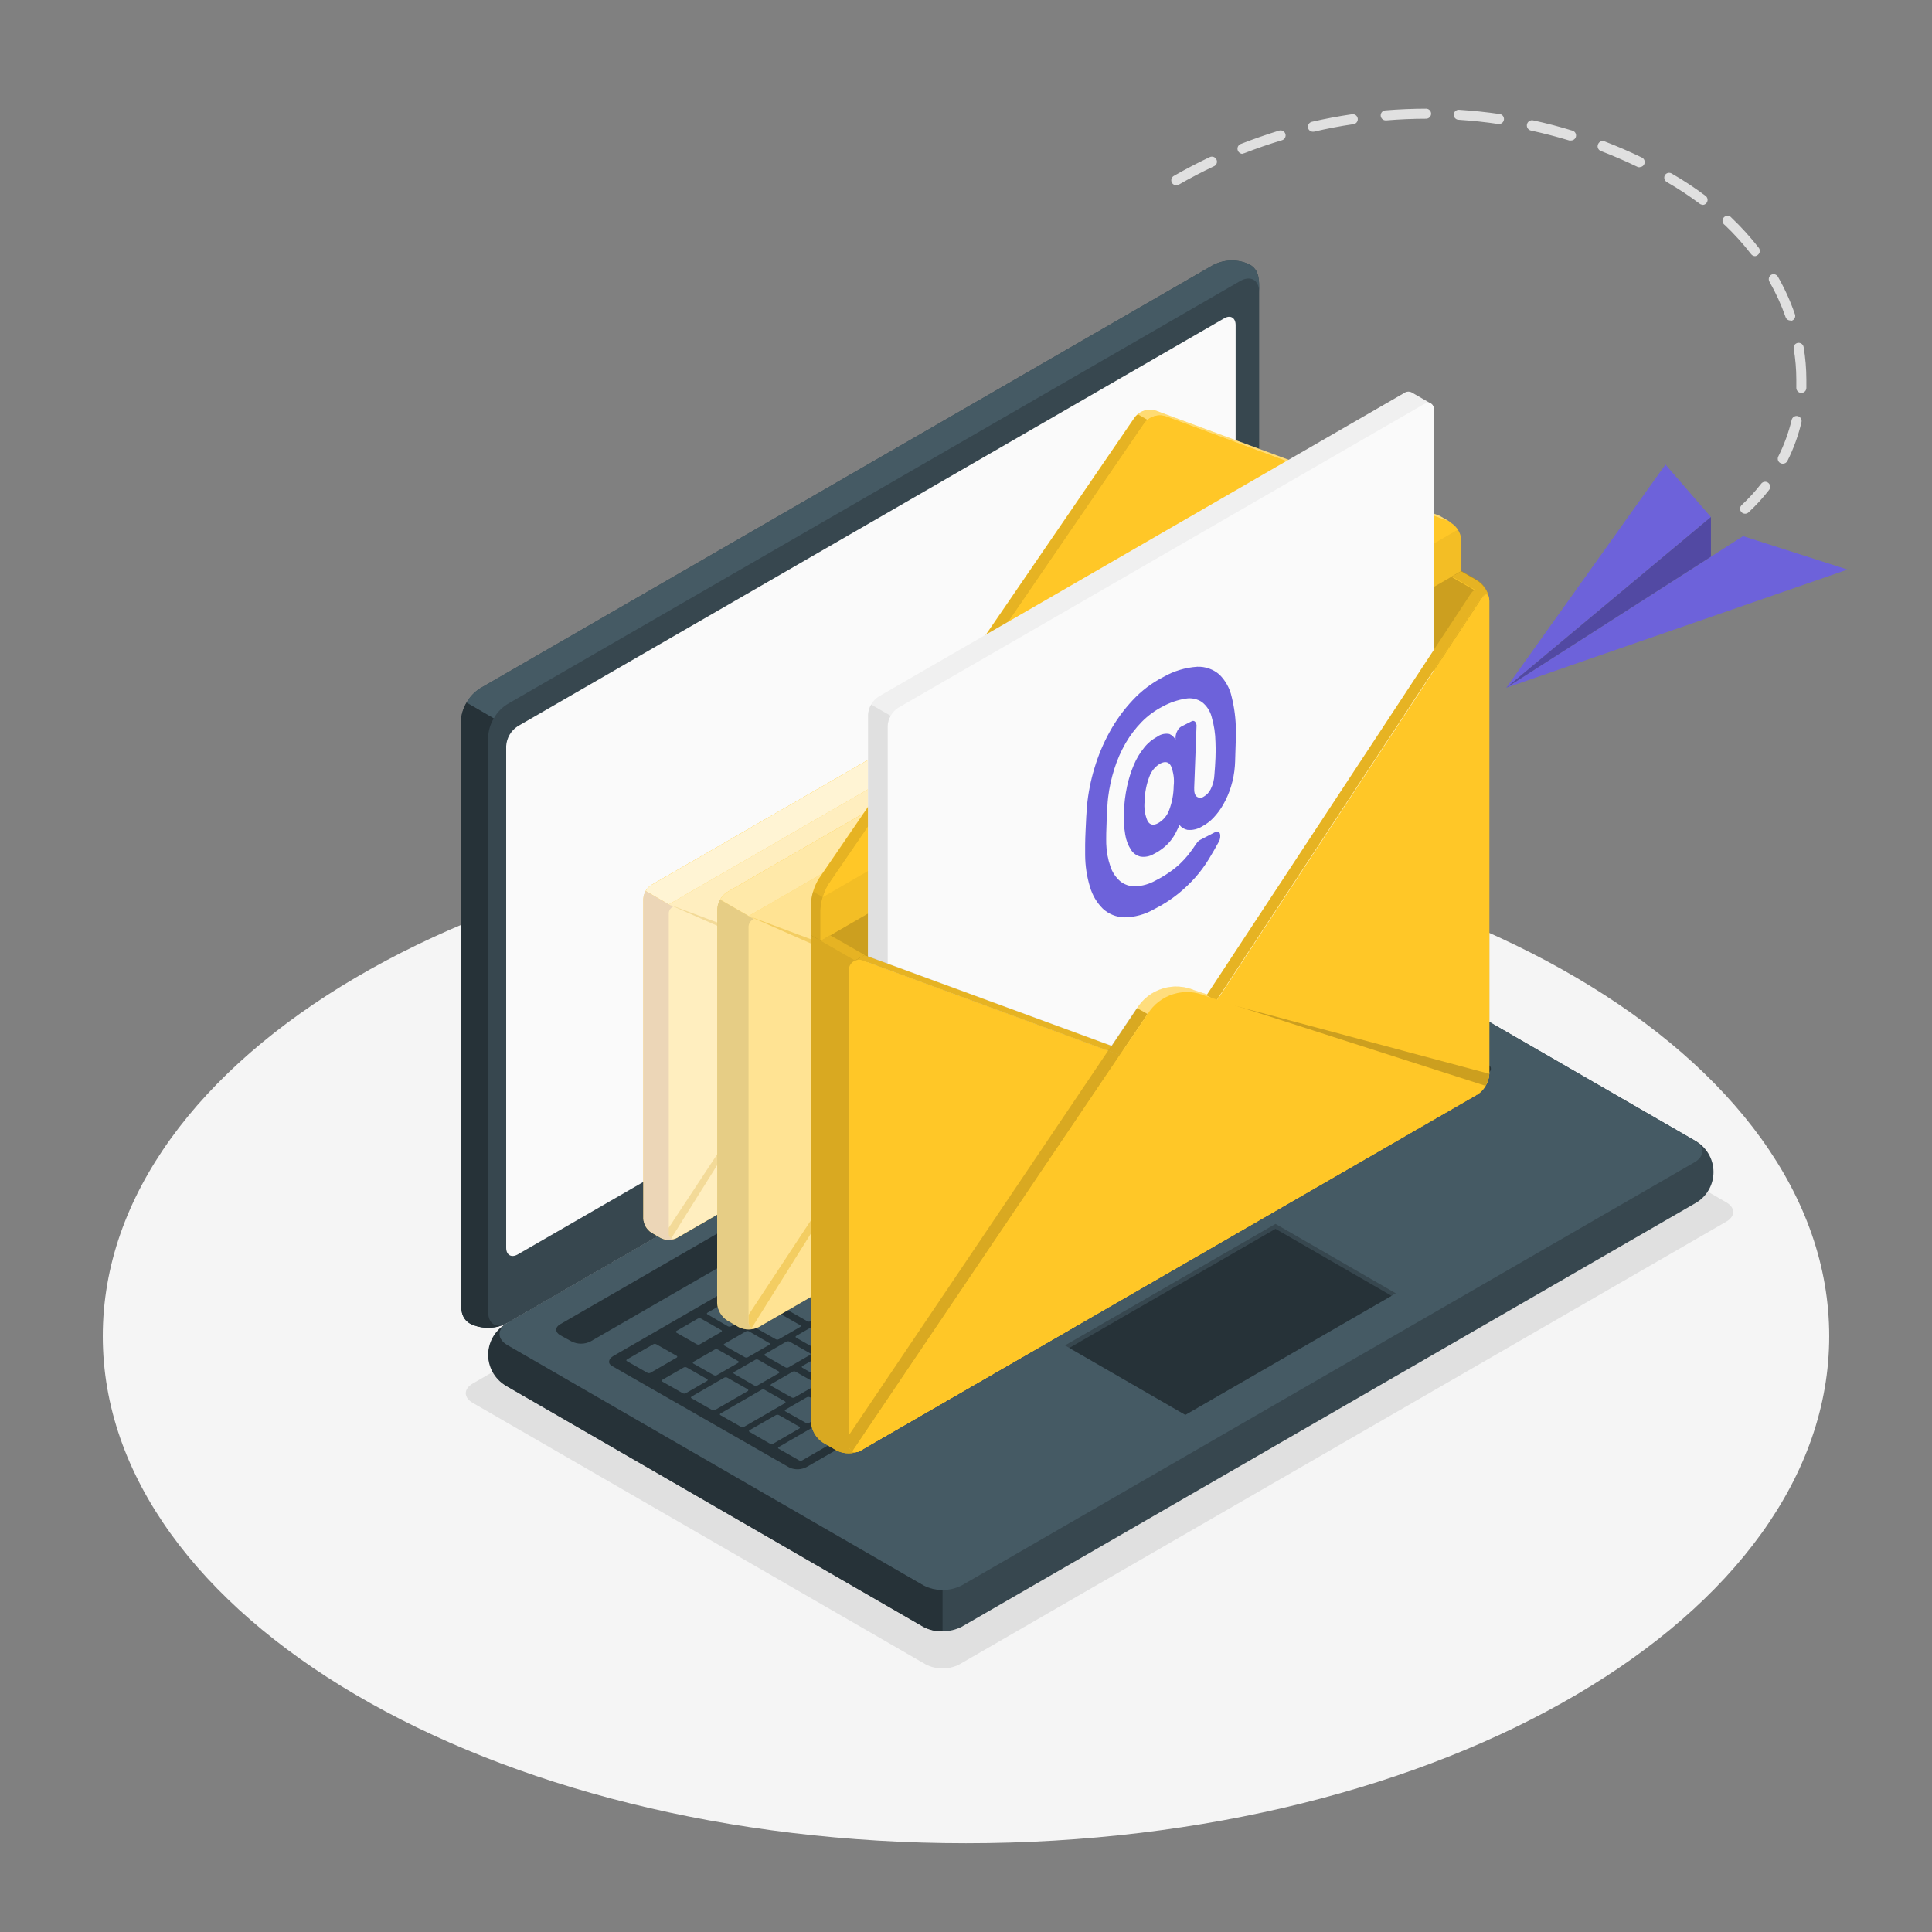 <svg width="143" height="143" viewBox="0 0 143 143" fill="none" xmlns="http://www.w3.org/2000/svg">
    <rect x="0" y="0" width="143" height="143" fill="#808080" stroke="none"/>
    <g clip-path="url(#clip0_4977_102999)">
        <path d="M71.5 136.428C106.787 136.428 135.392 119.625 135.392 98.899C135.392 78.172 106.787 61.37 71.5 61.37C36.213 61.37 7.608 78.172 7.608 98.899C7.608 119.625 36.213 136.428 71.5 136.428Z" fill="#F5F5F5"/>
        <path d="M34.989 103.835L68.525 123.197C68.909 123.392 69.334 123.494 69.764 123.494C70.194 123.494 70.618 123.392 71.002 123.197L127.773 90.422C128.457 90.027 128.457 89.386 127.773 88.992L94.237 69.627C93.853 69.432 93.429 69.331 92.999 69.331C92.568 69.331 92.144 69.432 91.76 69.627L34.989 102.405C34.303 102.8 34.303 103.44 34.989 103.835Z" fill="#E0E0E0"/>
        <path d="M36.133 100.277C36.168 100.752 36.315 101.212 36.561 101.62C36.807 102.028 37.145 102.373 37.549 102.625L68.354 120.406C68.793 120.627 69.277 120.742 69.768 120.742C70.26 120.742 70.744 120.627 71.183 120.406L125.411 89.098C125.839 88.872 126.197 88.534 126.446 88.121C126.696 87.707 126.828 87.233 126.828 86.749C126.828 86.266 126.696 85.792 126.446 85.378C126.197 84.965 125.839 84.627 125.411 84.401L94.612 66.615C94.174 66.392 93.689 66.276 93.198 66.276C92.706 66.276 92.221 66.392 91.783 66.615L37.549 97.926C37.145 98.18 36.807 98.525 36.561 98.933C36.315 99.341 36.168 99.802 36.133 100.277Z" fill="#37474F"/>
        <path d="M37.549 99.559L68.354 117.346C68.792 117.569 69.277 117.685 69.768 117.685C70.26 117.685 70.744 117.569 71.183 117.346L125.411 86.034C126.195 85.583 126.195 84.85 125.411 84.401L94.612 66.615C94.174 66.392 93.689 66.276 93.197 66.276C92.706 66.276 92.221 66.392 91.783 66.615L37.549 97.926C36.768 98.384 36.768 99.111 37.549 99.559Z" fill="#455A64"/>
        <path d="M69.764 117.686V120.749C69.266 120.762 68.774 120.646 68.334 120.412L37.549 102.625C37.134 102.407 36.785 102.083 36.536 101.686C36.288 101.288 36.149 100.832 36.134 100.363C36.12 99.895 36.23 99.431 36.453 99.019C36.677 98.607 37.005 98.261 37.406 98.018C36.771 98.473 36.834 99.139 37.549 99.562L68.354 117.349C68.788 117.578 69.273 117.694 69.764 117.686Z" fill="#263238"/>
        <path d="M34.806 97.978C34.074 97.555 34.114 96.834 34.114 95.939V53.396C34.144 52.904 34.289 52.426 34.537 52C34.785 51.575 35.13 51.213 35.544 50.945L89.764 19.634C90.185 19.411 90.652 19.29 91.128 19.281C91.604 19.272 92.075 19.376 92.504 19.583C93.239 20.006 93.199 20.727 93.199 21.625V64.164C93.172 64.655 93.03 65.133 92.784 65.559C92.538 65.985 92.195 66.347 91.783 66.615L37.549 97.927C37.128 98.15 36.66 98.271 36.184 98.28C35.707 98.289 35.235 98.186 34.806 97.978Z" fill="#37474F"/>
        <path d="M93.199 21.622C93.199 20.721 92.564 20.358 91.783 20.806L37.549 52.121C37.13 52.38 36.785 52.744 36.548 53.176L34.532 52.003C34.769 51.571 35.114 51.206 35.533 50.945L89.761 19.634C90.182 19.41 90.65 19.289 91.126 19.28C91.603 19.271 92.075 19.375 92.504 19.582C93.236 20.02 93.199 20.721 93.199 21.622Z" fill="#455A64"/>
        <path d="M37.383 98.012C36.978 98.195 36.537 98.287 36.092 98.281C35.648 98.275 35.209 98.172 34.809 97.978C34.077 97.555 34.114 96.834 34.114 95.939V53.396C34.13 52.904 34.273 52.424 34.529 52.003L36.548 53.173C36.294 53.595 36.151 54.074 36.133 54.566V97.111C36.133 97.946 36.679 98.324 37.383 98.012Z" fill="#263238"/>
        <path d="M38.324 53.751L90.599 23.569C91.068 23.283 91.457 23.518 91.457 24.058V61.204C91.44 61.499 91.354 61.787 91.205 62.042C91.056 62.298 90.848 62.514 90.599 62.674L38.324 92.847C37.855 93.116 37.466 92.898 37.466 92.355V55.221C37.483 54.926 37.57 54.639 37.719 54.383C37.868 54.128 38.075 53.911 38.324 53.751Z" fill="#FAFAFA"/>
        <path d="M41.47 98.012L91.806 68.946C92.025 68.835 92.267 68.776 92.513 68.776C92.758 68.776 93 68.835 93.219 68.946L94.057 69.406C94.449 69.632 94.449 69.999 94.057 70.224L43.721 99.282C43.5 99.396 43.255 99.455 43.006 99.455C42.757 99.455 42.512 99.396 42.291 99.282L41.462 98.827C41.073 98.601 41.073 98.235 41.47 98.012Z" fill="#263238"/>
        <path d="M45.411 100.357L95.747 71.294C95.942 71.182 96.161 71.118 96.385 71.105C96.609 71.093 96.834 71.133 97.04 71.223L110.142 78.79C110.465 78.976 110.41 79.311 110.021 79.537L59.745 108.56C59.55 108.671 59.331 108.736 59.106 108.749C58.882 108.762 58.657 108.722 58.45 108.634L45.294 101.104C44.968 100.918 45.022 100.583 45.411 100.357Z" fill="#263238"/>
        <path d="M89.032 83.512L90.611 82.603C90.677 82.565 90.682 82.505 90.611 82.471L89.103 81.613C89.068 81.595 89.029 81.586 88.989 81.586C88.949 81.586 88.91 81.595 88.875 81.613L87.299 82.525C87.23 82.562 87.225 82.623 87.299 82.657L88.806 83.515C88.841 83.532 88.88 83.541 88.919 83.541C88.959 83.54 88.997 83.53 89.032 83.512ZM86.744 80.366L85.168 81.275C85.1 81.313 85.094 81.373 85.154 81.407L86.661 82.265C86.697 82.283 86.736 82.292 86.775 82.292C86.815 82.292 86.854 82.283 86.89 82.265L88.466 81.353C88.534 81.316 88.54 81.255 88.48 81.221L86.973 80.363C86.936 80.343 86.894 80.333 86.852 80.334C86.81 80.334 86.769 80.345 86.733 80.366H86.744ZM81.65 83.306L78.985 84.845C78.916 84.882 78.91 84.942 78.971 84.976L80.478 85.849C80.513 85.866 80.552 85.876 80.592 85.876C80.632 85.876 80.671 85.866 80.707 85.849L83.375 84.307C83.441 84.27 83.446 84.21 83.375 84.175L81.865 83.317C81.832 83.296 81.794 83.283 81.755 83.279C81.715 83.275 81.676 83.28 81.639 83.295L81.65 83.306ZM84.439 81.696L82.863 82.605C82.797 82.643 82.791 82.703 82.849 82.737L84.359 83.595C84.394 83.613 84.433 83.622 84.473 83.622C84.513 83.622 84.552 83.613 84.588 83.595L86.163 82.683C86.229 82.645 86.235 82.585 86.163 82.551L84.653 81.693C84.619 81.674 84.581 81.663 84.541 81.662C84.502 81.66 84.463 81.668 84.427 81.684L84.439 81.696ZM78.255 85.265L76.68 86.175C76.614 86.215 76.608 86.272 76.665 86.306L78.175 87.164C78.211 87.182 78.25 87.191 78.29 87.191C78.329 87.191 78.369 87.182 78.404 87.164L79.98 86.255C80.046 86.215 80.052 86.157 79.994 86.12L78.484 85.262C78.448 85.241 78.407 85.229 78.365 85.227C78.323 85.226 78.282 85.235 78.244 85.254L78.255 85.265ZM75.953 86.595L74.36 87.493C74.291 87.533 74.286 87.59 74.36 87.625L75.867 88.497C75.903 88.515 75.942 88.524 75.982 88.524C76.022 88.524 76.061 88.515 76.096 88.497L77.672 87.588C77.741 87.547 77.746 87.49 77.686 87.453L76.179 86.595C76.144 86.573 76.103 86.561 76.062 86.559C76.02 86.557 75.979 86.566 75.942 86.584L75.953 86.595ZM81.862 90.147L83.441 89.238C83.507 89.198 83.512 89.141 83.441 89.106L81.933 88.248C81.898 88.23 81.859 88.22 81.819 88.22C81.779 88.22 81.74 88.23 81.705 88.248L80.129 89.158C80.06 89.198 80.054 89.255 80.115 89.289L81.622 90.162C81.659 90.175 81.7 90.18 81.739 90.176C81.779 90.171 81.817 90.157 81.85 90.136L81.862 90.147ZM79.56 91.477L81.135 90.568C81.201 90.528 81.21 90.47 81.15 90.436L79.643 89.564C79.607 89.546 79.567 89.536 79.527 89.536C79.487 89.536 79.447 89.546 79.411 89.564L77.835 90.473C77.769 90.513 77.764 90.57 77.835 90.605L79.342 91.463C79.375 91.477 79.409 91.485 79.445 91.486C79.48 91.486 79.516 91.479 79.548 91.466L79.56 91.477ZM77.254 92.807L78.833 91.897C78.899 91.858 78.905 91.8 78.833 91.766L77.326 90.894C77.291 90.875 77.251 90.866 77.212 90.866C77.172 90.866 77.133 90.875 77.097 90.894L75.521 91.806C75.453 91.846 75.447 91.903 75.507 91.938L77.014 92.81C77.051 92.826 77.091 92.833 77.13 92.831C77.17 92.828 77.209 92.816 77.243 92.796L77.254 92.807ZM74.932 94.126L76.508 93.216C76.577 93.176 76.582 93.119 76.508 93.084L75.001 92.212C74.966 92.194 74.926 92.184 74.886 92.184C74.847 92.184 74.807 92.194 74.772 92.212L73.216 93.13C73.15 93.17 73.145 93.227 73.216 93.262L74.723 94.134C74.757 94.148 74.793 94.154 74.829 94.153C74.865 94.151 74.9 94.142 74.932 94.126ZM86.721 84.831L88.297 83.921C88.363 83.884 88.371 83.824 88.311 83.789L86.804 82.931C86.769 82.914 86.729 82.905 86.69 82.905C86.65 82.905 86.611 82.914 86.575 82.931L84.996 83.844C84.931 83.881 84.925 83.941 84.996 83.975L86.504 84.833C86.539 84.851 86.578 84.859 86.617 84.859C86.656 84.859 86.695 84.849 86.73 84.831H86.721ZM84.147 88.806L87.662 86.775C87.731 86.738 87.736 86.678 87.662 86.644L84.001 84.53C83.965 84.513 83.926 84.503 83.885 84.503C83.845 84.503 83.806 84.513 83.77 84.53L81.954 85.58C81.885 85.62 81.879 85.68 81.939 85.714L83.878 86.832C83.938 86.867 83.93 86.927 83.864 86.964L82.431 87.802C82.365 87.842 82.36 87.899 82.431 87.934L83.938 88.806C83.972 88.822 84.01 88.83 84.047 88.83C84.085 88.83 84.122 88.822 84.156 88.806H84.147ZM73.628 87.914L72.072 88.823C72.006 88.863 72.001 88.92 72.072 88.955L73.579 89.827C73.615 89.844 73.654 89.854 73.694 89.854C73.734 89.854 73.773 89.844 73.808 89.827L75.384 88.917C75.45 88.877 75.456 88.82 75.398 88.786L73.888 87.914C73.85 87.891 73.807 87.879 73.763 87.879C73.718 87.879 73.675 87.891 73.637 87.914H73.628ZM71.334 89.232L69.758 90.141C69.69 90.181 69.684 90.239 69.758 90.273L71.266 91.145C71.301 91.164 71.34 91.173 71.38 91.173C71.42 91.173 71.459 91.164 71.495 91.145L73.07 90.236C73.139 90.196 73.145 90.139 73.085 90.104L71.563 89.232C71.528 89.214 71.489 89.204 71.449 89.204C71.409 89.204 71.37 89.214 71.334 89.232ZM58.587 103.432C58.623 103.45 58.662 103.46 58.702 103.46C58.742 103.46 58.781 103.45 58.816 103.432L60.392 102.522C60.458 102.485 60.464 102.425 60.406 102.391L58.896 101.533C58.861 101.515 58.822 101.505 58.782 101.505C58.742 101.505 58.703 101.515 58.667 101.533L57.092 102.442C57.026 102.482 57.02 102.542 57.077 102.577L58.587 103.432ZM52.91 99.883L51.334 100.792C51.269 100.832 51.26 100.892 51.32 100.927L52.83 101.785C52.865 101.803 52.905 101.812 52.944 101.812C52.984 101.812 53.024 101.803 53.059 101.785L54.635 100.875C54.701 100.838 54.706 100.778 54.635 100.744L53.127 99.885C53.094 99.869 53.057 99.86 53.019 99.859C52.981 99.859 52.944 99.867 52.91 99.883ZM55.83 102.551C55.866 102.569 55.906 102.578 55.946 102.578C55.986 102.578 56.026 102.569 56.062 102.551L57.638 101.642C57.703 101.602 57.709 101.541 57.638 101.507L56.13 100.649C56.095 100.631 56.056 100.621 56.016 100.621C55.976 100.621 55.937 100.631 55.902 100.649L54.34 101.547C54.274 101.584 54.266 101.644 54.326 101.679L55.83 102.551ZM62.188 103.981L63.764 103.072C63.83 103.034 63.835 102.974 63.764 102.94L62.254 102.082C62.218 102.064 62.179 102.055 62.139 102.055C62.1 102.055 62.061 102.064 62.025 102.082L60.449 102.994C60.383 103.032 60.378 103.092 60.449 103.126L61.956 103.984C61.992 104.001 62.031 104.009 62.07 104.008C62.109 104.007 62.148 103.997 62.182 103.978L62.188 103.981ZM59.654 105.32C59.689 105.338 59.729 105.347 59.769 105.347C59.808 105.347 59.847 105.338 59.883 105.32L61.459 104.41C61.527 104.373 61.533 104.313 61.459 104.278L59.952 103.42C59.916 103.403 59.877 103.394 59.837 103.394C59.797 103.394 59.758 103.403 59.723 103.42L58.147 104.333C58.078 104.37 58.072 104.43 58.133 104.464L59.654 105.32ZM55.198 98.553L53.62 99.462C53.554 99.502 53.548 99.562 53.62 99.597L55.127 100.455C55.162 100.473 55.201 100.483 55.241 100.483C55.281 100.483 55.32 100.473 55.355 100.455L56.931 99.545C57 99.508 57.006 99.448 56.946 99.414L55.438 98.541C55.401 98.523 55.359 98.515 55.317 98.517C55.275 98.519 55.234 98.531 55.198 98.553ZM66.715 91.903L65.139 92.813C65.071 92.853 65.065 92.91 65.125 92.944L66.632 93.802C66.668 93.821 66.707 93.83 66.747 93.83C66.787 93.83 66.826 93.821 66.861 93.802L68.44 92.893C68.506 92.853 68.511 92.796 68.44 92.761L66.933 91.889C66.899 91.876 66.864 91.871 66.828 91.874C66.793 91.876 66.758 91.886 66.727 91.903H66.715ZM57.501 97.223L55.925 98.132C55.859 98.172 55.85 98.232 55.91 98.267L57.417 99.125C57.453 99.143 57.493 99.153 57.533 99.153C57.574 99.153 57.613 99.143 57.649 99.125L59.225 98.215C59.291 98.175 59.297 98.118 59.225 98.084L57.718 97.226C57.686 97.211 57.651 97.203 57.615 97.203C57.58 97.202 57.545 97.209 57.512 97.223H57.501ZM69.018 90.573L67.442 91.483C67.376 91.523 67.37 91.58 67.442 91.614L68.949 92.487C68.984 92.505 69.024 92.515 69.064 92.515C69.103 92.515 69.142 92.505 69.178 92.487L70.754 91.577C70.82 91.537 70.825 91.48 70.768 91.446L69.258 90.588C69.224 90.567 69.185 90.555 69.145 90.553C69.106 90.55 69.066 90.557 69.029 90.573H69.018ZM64.422 93.236L62.846 94.145C62.78 94.186 62.774 94.243 62.846 94.277L64.353 95.149C64.388 95.168 64.428 95.177 64.468 95.177C64.507 95.177 64.546 95.168 64.582 95.149L66.158 94.24C66.224 94.2 66.232 94.143 66.172 94.108L64.653 93.236C64.618 93.218 64.578 93.208 64.537 93.208C64.497 93.208 64.458 93.218 64.422 93.236ZM62.119 94.566L60.544 95.475C60.475 95.515 60.469 95.573 60.529 95.607L62.036 96.479C62.072 96.498 62.111 96.507 62.151 96.507C62.191 96.507 62.23 96.498 62.265 96.479L63.844 95.57C63.91 95.53 63.916 95.472 63.844 95.438L62.348 94.555C62.312 94.538 62.273 94.53 62.233 94.532C62.193 94.533 62.154 94.544 62.119 94.563V94.566ZM59.831 95.896L58.253 96.805C58.187 96.845 58.181 96.905 58.253 96.94L59.76 97.798C59.795 97.816 59.834 97.826 59.874 97.826C59.914 97.826 59.953 97.816 59.989 97.798L61.565 96.888C61.633 96.848 61.639 96.791 61.579 96.757L60.06 95.884C60.022 95.866 59.98 95.857 59.938 95.858C59.895 95.86 59.854 95.872 59.817 95.893L59.831 95.896ZM70.348 96.788L71.924 95.879C71.992 95.839 71.998 95.781 71.924 95.747L70.416 94.889C70.381 94.871 70.341 94.862 70.302 94.862C70.262 94.862 70.223 94.871 70.188 94.889L68.609 95.799C68.543 95.839 68.537 95.896 68.609 95.93L70.116 96.802C70.151 96.816 70.189 96.822 70.227 96.819C70.264 96.816 70.301 96.805 70.333 96.785L70.348 96.788ZM91.838 77.417L90.262 78.327C90.196 78.364 90.19 78.424 90.248 78.458L91.758 79.316C91.793 79.334 91.832 79.343 91.872 79.343C91.912 79.343 91.951 79.334 91.986 79.316L93.562 78.404C93.628 78.367 93.634 78.307 93.576 78.272L92.067 77.415C92.029 77.394 91.987 77.383 91.945 77.383C91.902 77.383 91.861 77.394 91.823 77.415L91.838 77.417ZM89.049 79.025L87.473 79.937C87.407 79.974 87.402 80.034 87.459 80.069L88.969 80.927C89.005 80.944 89.044 80.953 89.084 80.953C89.123 80.953 89.162 80.944 89.198 80.927L90.774 80.014C90.84 79.977 90.845 79.917 90.788 79.883L89.278 79.025C89.241 79.004 89.199 78.993 89.157 78.993C89.114 78.992 89.073 79.002 89.035 79.022L89.049 79.025ZM94.129 76.076L92.553 76.986C92.484 77.023 92.478 77.083 92.538 77.117L94.046 77.975C94.081 77.993 94.12 78.002 94.16 78.002C94.2 78.002 94.239 77.993 94.274 77.975L95.85 77.063C95.919 77.025 95.925 76.966 95.865 76.931L94.357 76.073C94.322 76.055 94.282 76.046 94.243 76.047C94.203 76.047 94.164 76.057 94.129 76.076ZM81.396 87.911L82.972 87.001C83.037 86.964 83.043 86.904 82.986 86.87L81.476 86.012C81.44 85.994 81.401 85.985 81.362 85.985C81.322 85.985 81.283 85.994 81.247 86.012L79.671 86.924C79.605 86.961 79.6 87.021 79.657 87.056L81.167 87.914C81.203 87.931 81.242 87.941 81.282 87.94C81.322 87.939 81.361 87.93 81.396 87.911ZM96.66 74.755C96.624 74.737 96.585 74.728 96.545 74.728C96.505 74.728 96.466 74.737 96.431 74.755L94.855 75.667C94.789 75.704 94.783 75.764 94.841 75.799L96.351 76.657C96.386 76.674 96.425 76.683 96.465 76.683C96.505 76.683 96.544 76.674 96.579 76.657L98.155 75.744C98.221 75.707 98.227 75.647 98.17 75.613L96.66 74.755ZM72.636 95.464L74.212 94.555C74.277 94.514 74.283 94.457 74.212 94.423L72.704 93.551C72.669 93.532 72.63 93.523 72.59 93.523C72.55 93.523 72.511 93.532 72.475 93.551L70.928 94.46C70.862 94.5 70.854 94.557 70.928 94.592L72.435 95.464C72.469 95.477 72.505 95.484 72.541 95.482C72.577 95.481 72.612 95.472 72.644 95.455L72.636 95.464ZM100.884 79.162L102.46 78.252C102.528 78.215 102.534 78.155 102.474 78.121L100.958 77.22C100.923 77.202 100.883 77.193 100.844 77.193C100.804 77.193 100.765 77.202 100.729 77.22L99.153 78.129C99.085 78.169 99.079 78.23 99.139 78.264L100.646 79.122C100.681 79.146 100.722 79.16 100.764 79.164C100.806 79.168 100.848 79.162 100.887 79.145L100.884 79.162ZM96.425 79.248L98.004 78.338C98.07 78.301 98.075 78.241 98.004 78.207L96.497 77.349C96.461 77.331 96.422 77.322 96.382 77.322C96.343 77.322 96.303 77.331 96.268 77.349L94.692 78.261C94.623 78.298 94.618 78.358 94.678 78.393L96.185 79.251C96.224 79.267 96.268 79.273 96.31 79.268C96.353 79.263 96.393 79.247 96.428 79.222L96.425 79.248ZM98.81 76.007C98.775 75.99 98.736 75.981 98.696 75.981C98.656 75.981 98.617 75.99 98.582 76.007L97.006 76.92C96.94 76.957 96.934 77.017 97.006 77.051L98.513 77.909C98.548 77.928 98.588 77.937 98.627 77.937C98.667 77.937 98.706 77.928 98.742 77.909L100.318 77C100.383 76.963 100.392 76.903 100.318 76.868L98.81 76.007ZM99.296 75.721L102.957 77.835C102.993 77.853 103.033 77.863 103.073 77.863C103.113 77.863 103.153 77.853 103.189 77.835L104.765 76.925C104.831 76.888 104.836 76.828 104.765 76.794L101.104 74.68C101.068 74.663 101.029 74.653 100.99 74.653C100.95 74.653 100.911 74.663 100.875 74.68L99.299 75.59C99.242 75.616 99.242 75.676 99.299 75.71L99.296 75.721ZM93.977 78.65L92.401 79.562C92.335 79.6 92.33 79.66 92.401 79.694L93.908 80.552C93.944 80.57 93.983 80.58 94.023 80.58C94.062 80.58 94.102 80.57 94.137 80.552L95.713 79.642C95.779 79.605 95.787 79.545 95.727 79.511L94.22 78.653C94.183 78.633 94.141 78.622 94.099 78.622C94.056 78.621 94.015 78.631 93.977 78.65ZM76.648 88.66L75.072 89.572C75.007 89.609 75.001 89.67 75.072 89.704L76.582 90.562C76.618 90.58 76.657 90.59 76.697 90.59C76.737 90.59 76.776 90.58 76.811 90.562L78.364 89.661C78.43 89.624 78.436 89.564 78.379 89.529L76.868 88.671C76.835 88.653 76.798 88.643 76.76 88.641C76.722 88.639 76.683 88.645 76.648 88.66ZM98.364 80.478C98.4 80.496 98.439 80.505 98.479 80.505C98.518 80.505 98.558 80.496 98.593 80.478L100.169 79.568C100.235 79.531 100.24 79.471 100.169 79.436L98.67 78.561C98.635 78.544 98.596 78.534 98.556 78.534C98.516 78.534 98.477 78.544 98.441 78.561L96.865 79.471C96.8 79.511 96.794 79.571 96.851 79.605L98.364 80.478ZM78.953 87.342L77.377 88.254C77.309 88.291 77.303 88.351 77.377 88.385L78.885 89.243C78.92 89.262 78.959 89.271 78.999 89.271C79.039 89.271 79.078 89.262 79.114 89.243L80.689 88.334C80.758 88.297 80.764 88.237 80.704 88.202L79.196 87.344C79.158 87.32 79.113 87.306 79.067 87.305C79.022 87.303 78.976 87.314 78.936 87.336L78.953 87.342ZM60.89 102.102C60.925 102.12 60.964 102.13 61.004 102.13C61.044 102.13 61.083 102.12 61.118 102.102L62.694 101.193C62.763 101.155 62.769 101.095 62.694 101.061L61.204 100.192C61.169 100.174 61.13 100.165 61.09 100.165C61.05 100.165 61.011 100.174 60.975 100.192L59.4 101.101C59.331 101.141 59.325 101.201 59.385 101.235L60.89 102.102ZM58.213 99.296L56.628 100.217C56.562 100.254 56.557 100.315 56.628 100.349L58.135 101.207C58.171 101.225 58.21 101.235 58.25 101.235C58.29 101.235 58.329 101.225 58.364 101.207L59.94 100.297C60.009 100.257 60.014 100.197 59.954 100.163L58.447 99.305C58.411 99.286 58.37 99.276 58.33 99.277C58.289 99.278 58.248 99.288 58.213 99.308V99.296ZM63.423 100.764L64.999 99.854C65.065 99.817 65.071 99.757 64.999 99.722L63.492 98.862C63.457 98.844 63.417 98.835 63.378 98.835C63.338 98.835 63.299 98.844 63.263 98.862L61.688 99.771C61.622 99.811 61.616 99.871 61.688 99.906L63.198 100.764C63.232 100.783 63.27 100.794 63.309 100.796C63.349 100.798 63.388 100.791 63.423 100.775V100.764ZM65.726 99.434L67.302 98.524C67.37 98.484 67.376 98.427 67.316 98.393L65.809 97.526C65.773 97.508 65.734 97.499 65.694 97.499C65.655 97.499 65.615 97.508 65.58 97.526L64.004 98.436C63.935 98.475 63.93 98.536 64.004 98.57L65.511 99.428C65.543 99.447 65.579 99.458 65.617 99.461C65.654 99.464 65.691 99.459 65.726 99.445V99.434ZM68.031 98.104L69.607 97.194C69.673 97.154 69.678 97.097 69.607 97.063L68.1 96.19C68.064 96.173 68.025 96.164 67.985 96.164C67.946 96.164 67.906 96.173 67.871 96.19L66.295 97.1C66.229 97.14 66.221 97.2 66.281 97.231L67.791 98.089C67.825 98.114 67.865 98.129 67.908 98.133C67.95 98.138 67.992 98.132 68.031 98.115V98.104ZM60.515 97.966L58.939 98.876C58.873 98.913 58.865 98.973 58.925 99.007L60.432 99.865C60.468 99.883 60.508 99.892 60.548 99.892C60.588 99.892 60.628 99.883 60.664 99.865L62.239 98.956C62.305 98.916 62.311 98.856 62.239 98.822L60.732 97.964C60.697 97.949 60.66 97.943 60.622 97.946C60.584 97.948 60.548 97.959 60.515 97.978V97.966ZM62.82 96.637L61.241 97.546C61.176 97.583 61.17 97.643 61.241 97.678L62.749 98.536C62.784 98.553 62.823 98.562 62.863 98.562C62.903 98.562 62.942 98.553 62.977 98.536L64.553 97.623C64.619 97.586 64.628 97.526 64.567 97.492L63.06 96.634C63.022 96.616 62.98 96.607 62.938 96.61C62.896 96.612 62.856 96.626 62.82 96.648V96.637ZM72.032 91.317L70.456 92.226C70.391 92.264 70.385 92.324 70.456 92.358L71.963 93.216C71.999 93.234 72.038 93.243 72.078 93.243C72.118 93.243 72.157 93.234 72.192 93.216L73.768 92.304C73.834 92.266 73.84 92.206 73.782 92.172L72.272 91.314C72.234 91.296 72.192 91.288 72.15 91.29C72.108 91.293 72.068 91.306 72.032 91.328V91.317ZM69.73 92.664L68.154 93.573C68.085 93.611 68.08 93.671 68.14 93.705L69.647 94.563C69.683 94.581 69.722 94.59 69.761 94.59C69.801 94.59 69.84 94.581 69.876 94.563L71.452 93.651C71.52 93.614 71.526 93.553 71.452 93.519L69.944 92.661C69.911 92.646 69.874 92.638 69.837 92.638C69.8 92.639 69.763 92.648 69.73 92.664ZM74.337 90.001L72.761 90.914C72.693 90.951 72.687 91.011 72.761 91.045L74.269 91.903C74.304 91.921 74.343 91.93 74.383 91.93C74.423 91.93 74.462 91.921 74.498 91.903L76.073 90.991C76.142 90.954 76.148 90.894 76.088 90.859L74.58 90.001C74.543 89.98 74.502 89.969 74.46 89.968C74.417 89.967 74.375 89.977 74.337 89.996V90.001ZM65.122 95.318L63.547 96.228C63.478 96.265 63.472 96.325 63.532 96.359L65.04 97.217C65.075 97.235 65.114 97.244 65.154 97.244C65.194 97.244 65.233 97.235 65.268 97.217L66.847 96.305C66.913 96.268 66.918 96.208 66.847 96.173L65.34 95.315C65.306 95.299 65.268 95.291 65.231 95.292C65.193 95.292 65.156 95.301 65.122 95.318ZM67.425 93.988L65.849 94.898C65.783 94.935 65.777 94.995 65.849 95.029L67.356 95.887C67.392 95.905 67.431 95.914 67.471 95.914C67.51 95.914 67.549 95.905 67.585 95.887L69.161 94.975C69.227 94.938 69.235 94.878 69.175 94.843L67.665 93.985C67.628 93.966 67.587 93.955 67.544 93.956C67.502 93.956 67.461 93.968 67.425 93.988ZM64.485 102.648L66.061 101.739C66.129 101.702 66.135 101.642 66.075 101.607L64.567 100.749C64.532 100.732 64.493 100.722 64.453 100.722C64.413 100.722 64.374 100.732 64.339 100.749L62.763 101.659C62.694 101.699 62.688 101.759 62.763 101.793L64.27 102.651C64.304 102.667 64.341 102.675 64.378 102.674C64.415 102.674 64.451 102.665 64.485 102.648ZM52.338 102.076L50.831 101.218C50.796 101.2 50.756 101.19 50.717 101.19C50.677 101.19 50.638 101.2 50.602 101.218L49.026 102.128C48.958 102.168 48.952 102.228 49.026 102.262L50.533 103.12C50.569 103.138 50.608 103.148 50.648 103.148C50.688 103.148 50.727 103.138 50.762 103.12L52.338 102.211C52.392 102.171 52.398 102.102 52.338 102.076ZM55.341 102.828L53.834 101.97C53.799 101.952 53.759 101.943 53.72 101.943C53.68 101.943 53.641 101.952 53.605 101.97L51.194 103.366C51.126 103.406 51.12 103.466 51.194 103.501L52.701 104.359C52.737 104.377 52.776 104.386 52.816 104.386C52.856 104.386 52.895 104.377 52.93 104.359L55.355 102.96C55.395 102.923 55.401 102.863 55.341 102.828ZM50.087 100.357L48.58 99.499C48.545 99.481 48.506 99.472 48.466 99.472C48.426 99.472 48.387 99.481 48.351 99.499L46.409 100.621C46.344 100.658 46.338 100.718 46.409 100.752L47.917 101.61C47.952 101.628 47.991 101.637 48.031 101.637C48.071 101.637 48.11 101.628 48.145 101.61L50.084 100.489C50.142 100.449 50.147 100.386 50.087 100.357ZM51.575 99.499C51.61 99.518 51.649 99.527 51.689 99.527C51.729 99.527 51.768 99.518 51.803 99.499L53.379 98.59C53.448 98.55 53.454 98.49 53.394 98.456L51.886 97.597C51.851 97.579 51.812 97.57 51.772 97.57C51.732 97.57 51.693 97.579 51.657 97.597L50.082 98.507C50.013 98.544 50.007 98.604 50.067 98.639L51.575 99.499ZM58.101 103.726L56.594 102.868C56.558 102.851 56.519 102.842 56.48 102.842C56.44 102.842 56.401 102.851 56.365 102.868L53.334 104.619C53.268 104.659 53.259 104.716 53.334 104.75L54.841 105.608C54.877 105.627 54.916 105.636 54.956 105.636C54.997 105.636 55.036 105.627 55.072 105.608L58.101 103.858C58.155 103.818 58.161 103.758 58.101 103.724V103.726ZM59.165 105.6L57.655 104.742C57.619 104.724 57.58 104.715 57.541 104.715C57.501 104.715 57.462 104.724 57.426 104.742L55.484 105.854C55.418 105.894 55.413 105.952 55.484 105.986L56.994 106.858C57.03 106.876 57.069 106.885 57.109 106.885C57.148 106.885 57.188 106.876 57.223 106.858L59.162 105.737C59.217 105.691 59.225 105.631 59.165 105.597V105.6ZM68.703 89.612C68.739 89.631 68.778 89.64 68.817 89.64C68.857 89.64 68.897 89.631 68.932 89.612L70.508 88.703C70.573 88.663 70.579 88.606 70.522 88.571L69.012 87.713C68.976 87.696 68.937 87.687 68.898 87.687C68.858 87.687 68.819 87.696 68.783 87.713L67.21 88.606C67.144 88.646 67.139 88.703 67.196 88.737L68.703 89.612ZM64.096 92.272C64.131 92.29 64.17 92.3 64.21 92.3C64.25 92.3 64.289 92.29 64.325 92.272L65.9 91.363C65.966 91.326 65.975 91.266 65.915 91.231L64.404 90.359C64.369 90.341 64.33 90.332 64.29 90.332C64.251 90.332 64.211 90.341 64.176 90.359L62.6 91.268C62.534 91.308 62.528 91.368 62.6 91.403L64.096 92.272ZM53.877 98.169C53.913 98.187 53.953 98.196 53.993 98.196C54.033 98.196 54.072 98.187 54.108 98.169L55.684 97.24C55.75 97.2 55.756 97.14 55.684 97.106L54.177 96.248C54.142 96.229 54.103 96.22 54.063 96.22C54.023 96.22 53.984 96.229 53.948 96.248L52.373 97.157C52.307 97.194 52.298 97.254 52.373 97.289L53.877 98.169ZM66.398 90.948C66.433 90.966 66.472 90.976 66.512 90.976C66.552 90.976 66.591 90.966 66.627 90.948L68.203 90.038C68.271 90.001 68.277 89.941 68.217 89.907L66.71 89.035C66.674 89.017 66.635 89.008 66.595 89.008C66.556 89.008 66.516 89.017 66.481 89.035L64.905 89.944C64.836 89.984 64.831 90.044 64.891 90.079L66.398 90.948ZM61.791 93.608C61.826 93.626 61.865 93.636 61.905 93.636C61.945 93.636 61.984 93.626 62.019 93.608L63.595 92.698C63.664 92.661 63.669 92.601 63.595 92.567L62.088 91.695C62.052 91.677 62.013 91.668 61.974 91.668C61.934 91.668 61.895 91.677 61.859 91.695L60.283 92.604C60.215 92.644 60.209 92.704 60.269 92.738L61.791 93.608ZM60.295 105.7C60.259 105.682 60.22 105.673 60.18 105.673C60.141 105.673 60.102 105.682 60.066 105.7L57.641 107.101C57.575 107.138 57.569 107.199 57.641 107.233L59.148 108.091C59.183 108.109 59.222 108.119 59.262 108.119C59.302 108.119 59.341 108.109 59.377 108.091L61.802 106.689C61.868 106.652 61.873 106.592 61.802 106.558L60.295 105.7ZM58.484 95.515C58.52 95.533 58.559 95.542 58.599 95.542C58.638 95.542 58.678 95.533 58.713 95.515L60.292 94.603C60.358 94.566 60.363 94.506 60.292 94.472L58.785 93.614C58.749 93.595 58.71 93.586 58.67 93.586C58.63 93.586 58.591 93.595 58.556 93.614L56.98 94.523C56.911 94.56 56.906 94.62 56.966 94.655L58.484 95.515ZM56.182 96.845C56.218 96.863 56.257 96.872 56.296 96.872C56.336 96.872 56.375 96.863 56.411 96.845L57.987 95.933C58.055 95.896 58.061 95.836 58.001 95.801L56.494 94.943C56.458 94.925 56.419 94.916 56.379 94.916C56.34 94.916 56.3 94.925 56.265 94.943L54.686 95.853C54.62 95.89 54.615 95.95 54.686 95.984L56.182 96.845ZM102.974 81.058C102.939 81.04 102.9 81.03 102.86 81.03C102.82 81.03 102.781 81.04 102.746 81.058L98.865 83.297C98.799 83.338 98.79 83.395 98.85 83.429L100.36 84.301C100.396 84.32 100.435 84.329 100.475 84.329C100.515 84.329 100.554 84.32 100.589 84.301L104.467 82.062C104.536 82.022 104.542 81.965 104.482 81.93L102.974 81.058ZM97.881 83.998C97.846 83.98 97.806 83.97 97.766 83.97C97.727 83.97 97.687 83.98 97.652 83.998L96.076 84.908C96.01 84.948 96.002 85.005 96.062 85.039L97.569 85.912C97.605 85.93 97.645 85.939 97.685 85.939C97.725 85.939 97.765 85.93 97.801 85.912L99.377 85.002C99.442 84.962 99.448 84.905 99.377 84.871L97.881 83.998ZM66.79 101.318L68.366 100.409C68.431 100.372 68.437 100.312 68.38 100.277L66.87 99.419C66.834 99.402 66.795 99.392 66.755 99.392C66.716 99.392 66.677 99.402 66.641 99.419L65.065 100.329C64.999 100.369 64.994 100.429 65.065 100.463L66.572 101.321C66.606 101.337 66.644 101.345 66.681 101.345C66.719 101.344 66.756 101.335 66.79 101.318ZM93.273 86.658C93.238 86.64 93.199 86.631 93.159 86.631C93.119 86.631 93.08 86.64 93.045 86.658L91.469 87.567C91.403 87.608 91.394 87.665 91.454 87.699L92.965 88.571C93 88.59 93.039 88.599 93.079 88.599C93.119 88.599 93.158 88.59 93.193 88.571L94.769 87.662C94.835 87.622 94.841 87.565 94.769 87.53L93.273 86.658ZM105.285 79.728C105.25 79.71 105.211 79.7 105.171 79.7C105.131 79.7 105.092 79.71 105.057 79.728L103.472 80.652C103.406 80.692 103.398 80.749 103.458 80.784L104.965 81.642C105.001 81.659 105.04 81.668 105.079 81.668C105.119 81.668 105.158 81.659 105.194 81.642L106.773 80.732C106.838 80.692 106.844 80.635 106.773 80.6L105.285 79.728ZM109.098 79.271L105.434 77.154C105.399 77.136 105.36 77.126 105.32 77.126C105.28 77.126 105.241 77.136 105.205 77.154L103.621 78.078C103.555 78.118 103.549 78.175 103.607 78.21L107.27 80.326C107.306 80.344 107.345 80.353 107.385 80.353C107.424 80.353 107.463 80.344 107.499 80.326L109.075 79.416C109.141 79.354 109.149 79.296 109.089 79.262L109.098 79.271ZM84.656 91.62C84.621 91.602 84.582 91.592 84.542 91.592C84.502 91.592 84.463 91.602 84.427 91.62L82.488 92.738C82.422 92.778 82.414 92.838 82.474 92.873L83.981 93.731C84.017 93.749 84.057 93.759 84.097 93.759C84.137 93.759 84.177 93.749 84.213 93.731L86.152 92.612C86.218 92.573 86.224 92.512 86.166 92.478L84.656 91.62ZM90.476 88.26C90.441 88.241 90.402 88.232 90.362 88.232C90.322 88.232 90.283 88.241 90.248 88.26L87.822 89.658C87.756 89.698 87.751 89.758 87.808 89.793L89.318 90.651C89.353 90.669 89.393 90.678 89.432 90.678C89.472 90.678 89.511 90.669 89.547 90.651L91.972 89.252C92.038 89.212 92.044 89.155 91.972 89.121L90.476 88.26ZM79.322 94.7C79.287 94.682 79.248 94.672 79.208 94.672C79.168 94.672 79.129 94.682 79.094 94.7L66.121 102.191C66.055 102.228 66.046 102.288 66.106 102.322L67.614 103.18C67.649 103.199 67.688 103.208 67.728 103.208C67.768 103.208 67.807 103.199 67.842 103.18L80.818 95.693C80.884 95.653 80.89 95.593 80.818 95.558L79.322 94.7ZM65.623 102.611C65.587 102.593 65.548 102.584 65.508 102.584C65.469 102.584 65.43 102.593 65.394 102.611L63.452 103.732C63.386 103.772 63.381 103.829 63.452 103.864L64.959 104.736C64.995 104.754 65.034 104.763 65.074 104.763C65.114 104.763 65.153 104.754 65.188 104.736L67.127 103.615C67.193 103.578 67.202 103.518 67.141 103.483L65.623 102.611ZM81.991 93.173C81.955 93.155 81.916 93.145 81.876 93.145C81.837 93.145 81.797 93.155 81.762 93.173L79.82 94.294C79.754 94.331 79.748 94.391 79.82 94.426L81.327 95.284C81.362 95.302 81.402 95.312 81.442 95.312C81.481 95.312 81.521 95.302 81.556 95.284L83.495 94.163C83.564 94.126 83.569 94.065 83.509 94.031L81.991 93.173ZM62.955 104.161C62.919 104.143 62.88 104.133 62.84 104.133C62.8 104.133 62.761 104.143 62.726 104.161L60.787 105.279C60.718 105.32 60.712 105.38 60.787 105.414L62.294 106.272C62.329 106.29 62.368 106.3 62.408 106.3C62.448 106.3 62.487 106.29 62.523 106.272L64.462 105.154C64.53 105.114 64.536 105.056 64.462 105.022L62.955 104.161ZM87.333 90.09C87.298 90.072 87.258 90.063 87.219 90.063C87.179 90.063 87.14 90.072 87.104 90.09L85.165 91.211C85.097 91.248 85.091 91.308 85.165 91.343L86.672 92.215C86.708 92.233 86.747 92.242 86.787 92.242C86.827 92.242 86.866 92.233 86.901 92.215L88.84 91.094C88.909 91.057 88.915 90.997 88.855 90.962L87.333 90.09ZM95.579 85.328C95.543 85.31 95.504 85.3 95.464 85.3C95.424 85.3 95.385 85.31 95.35 85.328L93.771 86.238C93.705 86.278 93.7 86.335 93.771 86.369L95.267 87.23C95.302 87.248 95.341 87.258 95.381 87.258C95.421 87.258 95.46 87.248 95.496 87.23L97.071 86.32C97.14 86.281 97.146 86.223 97.071 86.189L95.579 85.328ZM100.727 81.727L102.302 80.818C102.368 80.778 102.377 80.721 102.317 80.686L100.807 79.828C100.771 79.811 100.732 79.802 100.692 79.802C100.653 79.802 100.613 79.811 100.578 79.828L99.002 80.738C98.936 80.778 98.93 80.835 99.002 80.872L100.509 81.73C100.545 81.747 100.585 81.754 100.625 81.752C100.665 81.75 100.704 81.739 100.738 81.719L100.727 81.727ZM91.326 82.179L92.902 81.27C92.967 81.233 92.976 81.172 92.916 81.138L91.409 80.28C91.373 80.263 91.333 80.253 91.293 80.253C91.253 80.253 91.213 80.263 91.177 80.28L89.601 81.193C89.535 81.23 89.53 81.29 89.601 81.324L91.108 82.182C91.145 82.199 91.184 82.206 91.224 82.204C91.264 82.202 91.303 82.191 91.337 82.171L91.326 82.179ZM85.228 90.679L89.833 88.019C89.901 87.979 89.907 87.922 89.847 87.888L88.34 87.016C88.304 86.998 88.265 86.989 88.225 86.989C88.186 86.989 88.147 86.998 88.111 87.016L83.504 89.675C83.438 89.715 83.429 89.773 83.489 89.807L84.996 90.665C85.031 90.686 85.07 90.698 85.111 90.7C85.151 90.703 85.191 90.695 85.228 90.679ZM98.213 83.057C98.248 83.076 98.287 83.085 98.327 83.085C98.367 83.085 98.406 83.076 98.441 83.057L100.017 82.148C100.086 82.108 100.092 82.051 100.032 82.016L98.524 81.144C98.489 81.126 98.45 81.117 98.41 81.117C98.37 81.117 98.331 81.126 98.296 81.144L96.72 82.053C96.651 82.094 96.645 82.153 96.72 82.188L98.213 83.057ZM96.279 81.796L97.855 80.886C97.924 80.849 97.93 80.789 97.869 80.755L96.362 79.897C96.327 79.879 96.287 79.87 96.248 79.87C96.208 79.87 96.169 79.879 96.133 79.897L94.558 80.806C94.489 80.847 94.483 80.907 94.543 80.941L96.05 81.799C96.086 81.817 96.125 81.826 96.165 81.825C96.205 81.825 96.244 81.815 96.279 81.796ZM82.915 92.001L84.49 91.091C84.559 91.051 84.565 90.994 84.505 90.96L82.997 90.09C82.962 90.072 82.923 90.062 82.883 90.062C82.843 90.062 82.804 90.072 82.769 90.09L81.19 90.999C81.124 91.04 81.118 91.097 81.19 91.131L82.697 92.003C82.731 92.021 82.767 92.03 82.805 92.031C82.843 92.032 82.88 92.025 82.915 92.009V92.001ZM93.113 85.995C93.149 86.013 93.188 86.022 93.228 86.022C93.267 86.022 93.307 86.013 93.342 85.995L94.918 85.085C94.984 85.045 94.989 84.988 94.932 84.954L93.422 84.096C93.386 84.078 93.347 84.069 93.308 84.069C93.268 84.069 93.229 84.078 93.193 84.096L91.617 85.005C91.552 85.045 91.546 85.102 91.617 85.139L93.113 85.995ZM71.397 98.67L72.973 97.76C73.039 97.723 73.045 97.663 72.973 97.629L71.463 96.757C71.427 96.739 71.388 96.73 71.349 96.73C71.309 96.73 71.27 96.739 71.234 96.757L69.658 97.666C69.593 97.706 69.587 97.766 69.644 97.801L71.154 98.659C71.19 98.681 71.232 98.694 71.274 98.696C71.317 98.698 71.359 98.689 71.397 98.67ZM73.7 97.34L75.275 96.431C75.344 96.394 75.35 96.333 75.29 96.299L73.788 95.415C73.753 95.398 73.713 95.388 73.674 95.388C73.634 95.388 73.595 95.398 73.559 95.415L71.984 96.325C71.915 96.365 71.909 96.425 71.984 96.459L73.491 97.317C73.523 97.334 73.558 97.344 73.594 97.346C73.63 97.348 73.666 97.342 73.7 97.329V97.34ZM69.092 100L70.668 99.09C70.737 99.053 70.742 98.993 70.668 98.959L69.161 98.101C69.125 98.083 69.086 98.074 69.046 98.074C69.007 98.074 68.968 98.083 68.932 98.101L67.356 99.01C67.287 99.05 67.282 99.111 67.342 99.145L68.849 100.003C68.887 100.021 68.93 100.03 68.972 100.027C69.015 100.025 69.056 100.011 69.092 99.989V100ZM78.307 94.666L79.883 93.757C79.951 93.716 79.957 93.659 79.897 93.625L78.39 92.753C78.354 92.735 78.315 92.726 78.275 92.726C78.236 92.726 78.197 92.735 78.161 92.753L76.585 93.662C76.517 93.702 76.511 93.759 76.585 93.794L78.078 94.666C78.114 94.684 78.153 94.694 78.193 94.694C78.232 94.694 78.272 94.684 78.307 94.666ZM76.005 95.996L77.581 95.086C77.646 95.049 77.652 94.989 77.595 94.955L76.076 94.094C76.041 94.076 76.001 94.067 75.962 94.067C75.922 94.067 75.883 94.076 75.847 94.094L74.272 95.004C74.206 95.043 74.2 95.104 74.257 95.138L75.767 95.996C75.803 96.016 75.844 96.027 75.886 96.028C75.927 96.028 75.968 96.018 76.005 95.999V95.996ZM80.612 93.336L82.188 92.427C82.254 92.387 82.26 92.329 82.188 92.295L80.681 91.423C80.645 91.404 80.606 91.395 80.566 91.395C80.527 91.395 80.487 91.404 80.452 91.423L78.876 92.332C78.81 92.372 78.802 92.43 78.862 92.464L80.372 93.336C80.409 93.357 80.45 93.368 80.492 93.368C80.534 93.369 80.575 93.359 80.612 93.339V93.336ZM93.182 74.835C93.217 74.853 93.256 74.863 93.296 74.863C93.336 74.863 93.375 74.853 93.411 74.835L94.987 73.925C95.055 73.885 95.061 73.828 95.001 73.794L94.6 73.562C94.565 73.544 94.526 73.535 94.486 73.535C94.446 73.535 94.407 73.544 94.372 73.562L92.793 74.474C92.727 74.512 92.721 74.572 92.793 74.606L93.182 74.835ZM81.742 82.085C81.778 82.102 81.817 82.111 81.856 82.111C81.896 82.111 81.935 82.102 81.971 82.085L83.546 81.175C83.612 81.135 83.618 81.075 83.546 81.041L82.039 80.183C82.004 80.165 81.965 80.155 81.925 80.155C81.885 80.155 81.846 80.165 81.811 80.183L80.235 81.093C80.169 81.13 80.163 81.19 80.22 81.224L81.742 82.085ZM86.349 79.425C86.385 79.442 86.424 79.452 86.464 79.452C86.503 79.452 86.543 79.442 86.578 79.425L88.154 78.516C88.22 78.476 88.225 78.415 88.154 78.381L86.658 77.506C86.623 77.488 86.584 77.478 86.544 77.478C86.504 77.478 86.465 77.488 86.429 77.506L84.853 78.415C84.788 78.453 84.779 78.513 84.839 78.547L86.349 79.425ZM78.928 83.715C78.963 83.733 79.002 83.742 79.042 83.742C79.082 83.742 79.121 83.733 79.156 83.715L80.732 82.803C80.801 82.766 80.807 82.706 80.747 82.671L79.222 81.796C79.187 81.778 79.148 81.768 79.108 81.768C79.068 81.768 79.029 81.778 78.993 81.796L77.418 82.706C77.349 82.743 77.343 82.803 77.403 82.837L78.928 83.715ZM84.044 80.764C84.08 80.781 84.119 80.79 84.159 80.79C84.198 80.79 84.237 80.781 84.273 80.764L85.849 79.854C85.918 79.814 85.923 79.754 85.863 79.72L84.356 78.862C84.32 78.843 84.281 78.834 84.242 78.834C84.202 78.834 84.162 78.843 84.127 78.862L82.551 79.771C82.483 79.808 82.477 79.868 82.537 79.903L84.044 80.764ZM74.32 86.378C74.356 86.395 74.395 86.403 74.435 86.403C74.474 86.403 74.513 86.395 74.549 86.378L76.125 85.468C76.194 85.428 76.199 85.368 76.139 85.334L74.632 84.476C74.597 84.457 74.557 84.448 74.517 84.448C74.478 84.448 74.438 84.457 74.403 84.476L72.827 85.385C72.759 85.422 72.753 85.483 72.813 85.517L74.32 86.378ZM76.625 85.045C76.661 85.063 76.7 85.072 76.74 85.072C76.779 85.072 76.819 85.063 76.854 85.045L78.43 84.135C78.496 84.096 78.501 84.035 78.43 84.001L76.923 83.143C76.887 83.125 76.848 83.115 76.808 83.115C76.769 83.115 76.729 83.125 76.694 83.143L75.118 84.053C75.052 84.09 75.047 84.15 75.104 84.184L76.625 85.045ZM88.574 77.506C88.61 77.524 88.649 77.534 88.689 77.534C88.729 77.534 88.768 77.524 88.803 77.506L90.379 76.597C90.448 76.556 90.453 76.499 90.393 76.465L89.993 76.233C89.957 76.216 89.918 76.207 89.879 76.207C89.839 76.207 89.8 76.216 89.764 76.233L88.188 77.146C88.12 77.183 88.114 77.243 88.174 77.277L88.574 77.506ZM95.487 73.502C95.522 73.52 95.562 73.53 95.601 73.53C95.641 73.53 95.68 73.52 95.716 73.502L97.292 72.593C97.357 72.552 97.363 72.495 97.292 72.461L96.891 72.229C96.856 72.212 96.817 72.203 96.777 72.203C96.737 72.203 96.698 72.212 96.662 72.229L95.087 73.142C95.018 73.179 95.012 73.239 95.072 73.273L95.487 73.502ZM98.653 75.33C98.689 75.347 98.728 75.356 98.767 75.356C98.807 75.356 98.846 75.347 98.882 75.33L100.458 74.417C100.526 74.38 100.532 74.32 100.472 74.286L98.965 73.428C98.929 73.41 98.89 73.401 98.85 73.401C98.811 73.401 98.772 73.41 98.736 73.428L97.16 74.34C97.091 74.377 97.086 74.437 97.146 74.472L98.653 75.33ZM103.04 80.383L104.616 79.474C104.685 79.434 104.69 79.376 104.616 79.342L103.109 78.47C103.073 78.452 103.034 78.443 102.995 78.443C102.955 78.443 102.916 78.452 102.88 78.47L101.304 79.379C101.236 79.419 101.23 79.477 101.29 79.511L102.797 80.383C102.834 80.405 102.875 80.417 102.918 80.418C102.961 80.419 103.003 80.409 103.04 80.389V80.383ZM90.88 76.162C90.915 76.18 90.954 76.19 90.994 76.19C91.034 76.19 91.073 76.18 91.108 76.162L92.684 75.252C92.75 75.212 92.756 75.155 92.684 75.121L92.284 74.889C92.248 74.871 92.209 74.862 92.169 74.862C92.13 74.862 92.091 74.871 92.055 74.889L90.479 75.802C90.413 75.839 90.405 75.899 90.479 75.933L90.88 76.162ZM72.004 87.696C72.039 87.714 72.078 87.723 72.118 87.723C72.158 87.723 72.197 87.714 72.232 87.696L73.808 86.787C73.874 86.747 73.88 86.687 73.823 86.652L72.312 85.794C72.277 85.776 72.238 85.766 72.198 85.766C72.158 85.766 72.119 85.776 72.084 85.794L70.508 86.704C70.442 86.741 70.436 86.801 70.493 86.835L72.004 87.696Z" fill="#455A64"/>
        <path d="M78.825 99.582L79.148 99.768L87.733 104.722L102.997 95.91L103.315 95.727L94.409 90.588L78.825 99.582Z" fill="#37474F"/>
        <path d="M79.148 99.768L87.733 104.722L102.997 95.91L94.409 90.954L79.148 99.768Z" fill="#263238"/>
        <path d="M47.616 66.547C47.627 66.338 47.687 66.134 47.792 65.952C47.897 65.771 48.043 65.617 48.219 65.503L77.951 48.337C78.138 48.242 78.344 48.193 78.554 48.193C78.763 48.193 78.97 48.242 79.157 48.337L79.837 48.729C80.012 48.844 80.157 48.998 80.262 49.179C80.366 49.361 80.426 49.564 80.437 49.773V73.406C80.426 73.615 80.365 73.818 80.261 73.999C80.157 74.181 80.011 74.335 79.837 74.45L50.103 91.627C49.916 91.721 49.71 91.77 49.501 91.77C49.292 91.77 49.086 91.721 48.899 91.627L48.219 91.235C48.044 91.121 47.898 90.966 47.793 90.785C47.689 90.604 47.628 90.4 47.616 90.191V66.547Z" fill="#FFC727"/>
        <g opacity="0.7">
            <path d="M47.615 66.547C47.626 66.338 47.687 66.134 47.791 65.953C47.896 65.771 48.043 65.617 48.219 65.503L77.95 48.338C78.137 48.243 78.344 48.193 78.553 48.193C78.763 48.193 78.969 48.243 79.156 48.338L79.836 48.73C80.011 48.844 80.157 48.998 80.261 49.18C80.366 49.361 80.426 49.565 80.437 49.773V73.407C80.425 73.615 80.365 73.819 80.26 74C80.156 74.181 80.011 74.335 79.836 74.45L50.102 91.628C49.915 91.722 49.709 91.77 49.5 91.77C49.291 91.77 49.085 91.722 48.898 91.628L48.219 91.236C48.043 91.121 47.898 90.967 47.793 90.786C47.688 90.604 47.627 90.401 47.615 90.192V66.547Z" fill="white"/>
        </g>
        <path d="M47.793 65.953L49.503 66.939L80.262 49.177C80.16 48.994 80.014 48.839 79.837 48.727L79.155 48.337C78.969 48.241 78.763 48.191 78.554 48.191C78.345 48.191 78.139 48.241 77.954 48.337L48.22 65.503C48.041 65.613 47.894 65.769 47.793 65.953Z" fill="#FFC727"/>
        <path opacity="0.8" d="M47.793 65.953L49.503 66.939L80.262 49.177C80.16 48.994 80.014 48.839 79.837 48.727L79.155 48.337C78.969 48.241 78.763 48.191 78.554 48.191C78.345 48.191 78.139 48.241 77.954 48.337L48.22 65.503C48.041 65.613 47.894 65.769 47.793 65.953Z" fill="white"/>
        <path opacity="0.1" d="M47.616 66.544V90.177C47.627 90.387 47.687 90.59 47.792 90.772C47.897 90.953 48.043 91.107 48.219 91.221L48.899 91.615C48.952 91.645 49.007 91.67 49.063 91.69C49.144 91.716 49.227 91.735 49.312 91.745C49.47 91.766 49.631 91.76 49.787 91.729L49.906 91.699L49.98 91.674C49.933 91.692 49.883 91.701 49.832 91.699C49.782 91.697 49.733 91.684 49.688 91.662C49.623 91.62 49.571 91.561 49.538 91.491C49.506 91.421 49.493 91.344 49.502 91.268V67.635C49.496 67.527 49.522 67.421 49.578 67.329C49.634 67.237 49.717 67.165 49.815 67.122L49.502 66.939L47.792 65.953C47.684 66.132 47.623 66.335 47.616 66.544Z" fill="#BA68C8"/>
        <path opacity="0.05" d="M47.616 66.544V90.177C47.627 90.387 47.687 90.59 47.792 90.772C47.897 90.953 48.043 91.107 48.219 91.221L48.899 91.615C48.952 91.645 49.007 91.67 49.063 91.69C49.144 91.716 49.227 91.735 49.312 91.745C49.47 91.766 49.631 91.76 49.787 91.729L49.906 91.699L49.98 91.674C49.933 91.692 49.883 91.701 49.832 91.699C49.782 91.697 49.733 91.684 49.688 91.662C49.623 91.62 49.571 91.561 49.538 91.491C49.506 91.421 49.493 91.344 49.502 91.268V67.635C49.496 67.527 49.522 67.421 49.578 67.329C49.634 67.237 49.717 67.165 49.815 67.122L49.502 66.939L47.792 65.953C47.684 66.132 47.623 66.335 47.616 66.544Z" fill="black"/>
        <path opacity="0.2" d="M49.502 66.939L63.78 72.274C64.274 72.458 64.816 72.469 65.317 72.304C65.818 72.139 66.248 71.809 66.536 71.367L68.828 67.852L80.261 49.177L69.285 67.982L80.438 73.413C80.427 73.626 80.363 73.834 80.25 74.016L69.25 68.04L66.587 72.304C66.291 72.778 65.834 73.129 65.3 73.293C64.766 73.457 64.191 73.423 63.68 73.197L61.78 72.36L49.683 91.662C49.619 91.62 49.567 91.561 49.534 91.491C49.501 91.421 49.489 91.344 49.498 91.267V90.873L61.72 72.334L49.502 66.939Z" fill="#FFC727"/>
        <path opacity="0.05" d="M49.502 66.939L63.78 72.274C64.274 72.458 64.816 72.469 65.317 72.304C65.818 72.139 66.248 71.809 66.536 71.367L68.828 67.852L80.261 49.177L69.285 67.982L80.438 73.413C80.427 73.626 80.363 73.834 80.25 74.016L69.25 68.04L66.587 72.304C66.291 72.778 65.834 73.129 65.3 73.293C64.766 73.457 64.191 73.423 63.68 73.197L61.78 72.36L49.683 91.662C49.619 91.62 49.567 91.561 49.534 91.491C49.501 91.421 49.489 91.344 49.498 91.267V90.873L61.72 72.334L49.502 66.939Z" fill="black"/>
        <path d="M53.09 67.317C53.103 67.059 53.178 66.808 53.306 66.585C53.435 66.361 53.614 66.171 53.83 66.03L90.49 44.866C90.72 44.749 90.974 44.688 91.232 44.688C91.49 44.688 91.744 44.749 91.974 44.866L92.812 45.349C93.029 45.49 93.209 45.68 93.338 45.904C93.467 46.127 93.542 46.378 93.556 46.636V75.774C93.541 76.032 93.466 76.282 93.337 76.506C93.208 76.73 93.028 76.92 92.812 77.061L56.156 98.225C55.925 98.341 55.67 98.401 55.412 98.401C55.154 98.401 54.899 98.341 54.668 98.225L53.822 97.73C53.607 97.588 53.428 97.398 53.299 97.174C53.17 96.951 53.096 96.7 53.081 96.443L53.09 67.317Z" fill="#FFC727"/>
        <g opacity="0.5">
            <path d="M53.09 67.317C53.103 67.059 53.178 66.808 53.306 66.585C53.435 66.361 53.614 66.171 53.83 66.03L90.49 44.866C90.72 44.749 90.974 44.688 91.232 44.688C91.49 44.688 91.744 44.749 91.974 44.866L92.812 45.349C93.029 45.49 93.209 45.68 93.338 45.904C93.467 46.127 93.542 46.378 93.556 46.636V75.774C93.541 76.032 93.466 76.282 93.337 76.506C93.208 76.73 93.028 76.92 92.812 77.061L56.156 98.225C55.925 98.341 55.67 98.401 55.412 98.401C55.154 98.401 54.899 98.341 54.668 98.225L53.822 97.73C53.607 97.588 53.428 97.398 53.299 97.174C53.17 96.951 53.096 96.7 53.081 96.443L53.09 67.317Z" fill="white"/>
        </g>
        <path d="M53.304 66.585L55.415 67.8L93.338 45.904C93.213 45.678 93.033 45.488 92.815 45.349L91.974 44.869C91.745 44.75 91.49 44.688 91.232 44.688C90.974 44.688 90.719 44.75 90.49 44.869L53.822 66.03C53.605 66.167 53.426 66.358 53.304 66.585Z" fill="#FFC727"/>
        <path opacity="0.6" d="M53.304 66.585L55.415 67.8L93.338 45.904C93.213 45.678 93.033 45.488 92.815 45.349L91.974 44.869C91.745 44.75 91.49 44.688 91.232 44.688C90.974 44.688 90.719 44.75 90.49 44.869L53.822 66.03C53.605 66.167 53.426 66.358 53.304 66.585Z" fill="white"/>
        <path opacity="0.1" d="M53.087 67.314V96.452C53.101 96.707 53.174 96.956 53.302 97.178C53.43 97.4 53.608 97.589 53.822 97.73L54.657 98.216C54.723 98.252 54.792 98.283 54.863 98.308C54.962 98.341 55.065 98.364 55.169 98.376C55.364 98.401 55.562 98.394 55.755 98.356L55.898 98.316C55.929 98.308 55.958 98.296 55.987 98.282C55.931 98.306 55.87 98.319 55.809 98.319C55.748 98.319 55.688 98.306 55.632 98.282C55.553 98.229 55.489 98.156 55.449 98.07C55.408 97.983 55.393 97.888 55.403 97.793V68.658C55.395 68.526 55.428 68.395 55.497 68.282C55.566 68.169 55.668 68.079 55.789 68.026L55.403 67.8L53.293 66.585C53.164 66.807 53.094 67.058 53.087 67.314Z" fill="black"/>
        <path opacity="0.4" d="M55.415 67.8L73.018 74.378C73.627 74.606 74.296 74.619 74.913 74.416C75.531 74.212 76.061 73.805 76.416 73.26L79.244 68.93L93.341 45.904L79.808 69.09L93.559 75.785C93.546 76.049 93.466 76.305 93.327 76.529L79.762 69.159L76.476 74.415C76.111 74.999 75.549 75.431 74.891 75.634C74.233 75.836 73.525 75.794 72.895 75.516L70.556 74.484L55.644 98.285C55.564 98.232 55.501 98.159 55.46 98.073C55.42 97.986 55.404 97.891 55.415 97.796V97.31L70.484 74.453L55.415 67.8Z" fill="#FFC727"/>
        <path opacity="0.05" d="M55.415 67.8L73.018 74.378C73.627 74.606 74.296 74.619 74.913 74.416C75.531 74.212 76.061 73.805 76.416 73.26L79.244 68.93L93.341 45.904L79.808 69.09L93.559 75.785C93.546 76.049 93.466 76.305 93.327 76.529L79.762 69.159L76.476 74.415C76.111 74.999 75.549 75.431 74.891 75.634C74.233 75.836 73.525 75.794 72.895 75.516L70.556 74.484L55.644 98.285C55.564 98.232 55.501 98.159 55.46 98.073C55.42 97.986 55.404 97.891 55.415 97.796V97.31L70.484 74.453L55.415 67.8Z" fill="black"/>
        <path d="M60.017 69.22L107.442 41.842L109.341 42.937C109.6 43.106 109.816 43.334 109.971 43.602C110.126 43.87 110.216 44.171 110.234 44.48V79.467C110.216 79.777 110.127 80.077 109.972 80.346C109.816 80.614 109.601 80.841 109.341 81.01L63.701 107.358C63.425 107.497 63.121 107.569 62.812 107.569C62.503 107.569 62.199 107.497 61.923 107.358L60.917 106.778C60.658 106.609 60.442 106.381 60.287 106.113C60.132 105.845 60.042 105.544 60.024 105.235L60.017 69.22Z" fill="#FFC727"/>
        <path opacity="0.2" d="M60.017 69.22L107.442 41.842L109.341 42.937C109.6 43.106 109.816 43.334 109.971 43.602C110.126 43.87 110.216 44.171 110.234 44.48V79.467C110.216 79.777 110.127 80.077 109.972 80.346C109.816 80.614 109.601 80.841 109.341 81.01L63.701 107.358C63.425 107.497 63.121 107.569 62.812 107.569C62.503 107.569 62.199 107.497 61.923 107.358L60.917 106.778C60.658 106.609 60.442 106.381 60.287 106.113C60.132 105.845 60.042 105.544 60.024 105.235L60.017 69.22Z" fill="black"/>
        <path d="M107.183 38.762L107.375 38.656L106.639 38.229C106.577 38.192 106.511 38.161 106.443 38.137L85.572 30.399C85.284 30.306 84.975 30.305 84.687 30.397C84.399 30.489 84.148 30.669 83.968 30.912L60.621 65.007C60.256 65.594 60.048 66.265 60.017 66.955V69.216L60.728 69.64L107.428 41.838V39.573C107.424 39.285 107.339 39.004 107.183 38.762Z" fill="#FFC727"/>
        <path opacity="0.1" d="M84.934 31.081C84.841 31.154 84.76 31.24 84.692 31.337L61.342 65.432C61.15 65.734 61.004 66.062 60.908 66.406L60.197 65.987C60.25 65.812 60.313 65.639 60.386 65.471C60.418 65.4 60.45 65.333 60.485 65.265L60.503 65.233C60.54 65.162 60.582 65.093 60.627 65.027L83.974 30.932C84.009 30.881 84.048 30.834 84.091 30.79L84.216 30.676L84.934 31.081Z" fill="black"/>
        <path opacity="0.35" d="M107.367 38.652C107.304 38.613 107.237 38.581 107.168 38.556L86.293 30.819C86.063 30.742 85.818 30.726 85.581 30.77C85.343 30.815 85.121 30.92 84.934 31.075L84.223 30.655C84.411 30.502 84.634 30.398 84.872 30.354C85.11 30.309 85.355 30.324 85.585 30.399L106.457 38.133C106.525 38.158 106.591 38.19 106.652 38.229L107.367 38.652Z" fill="white"/>
        <path d="M60.497 65.217C60.535 65.146 60.576 65.077 60.621 65.01C60.576 65.077 60.535 65.146 60.497 65.217Z" fill="#BA68C8"/>
        <path d="M84.085 30.771L84.21 30.656L84.085 30.771Z" fill="#BA68C8"/>
        <path d="M60.184 65.982C60.237 65.806 60.3 65.634 60.373 65.466C60.3 65.634 60.237 65.806 60.184 65.982Z" fill="#BA68C8"/>
        <path d="M60.38 65.451C60.412 65.38 60.444 65.312 60.479 65.245C60.444 65.312 60.412 65.38 60.38 65.451Z" fill="#BA68C8"/>
        <path opacity="0.2" d="M60.479 65.244C60.484 65.233 60.49 65.222 60.497 65.212C60.49 65.222 60.484 65.233 60.479 65.244Z" fill="black"/>
        <path opacity="0.2" d="M83.967 30.911C84.003 30.861 84.043 30.814 84.085 30.769C84.041 30.812 84.002 30.86 83.967 30.911Z" fill="black"/>
        <path d="M84.693 31.332L61.343 65.427C60.98 66.015 60.774 66.686 60.742 67.376V69.641L108.167 42.262V40.001C108.15 39.694 108.048 39.398 107.871 39.146C107.695 38.895 107.451 38.698 107.168 38.578L86.293 30.823C86.007 30.727 85.697 30.725 85.41 30.816C85.122 30.908 84.871 31.088 84.693 31.332Z" fill="#FFC727"/>
        <path opacity="0.05" d="M108.168 39.992C108.159 39.709 108.071 39.433 107.916 39.196L60.91 66.4C60.81 66.713 60.755 67.039 60.746 67.367V69.632L108.172 42.254L108.168 39.992Z" fill="black"/>
        <path d="M106.14 30.371C106.15 30.276 106.134 30.18 106.096 30.093C106.057 30.006 105.996 29.93 105.92 29.873L104.469 29.037C104.381 28.998 104.285 28.983 104.189 28.992C104.094 29.003 104.002 29.038 103.925 29.094L65.026 51.562C64.802 51.708 64.615 51.905 64.481 52.137C64.347 52.368 64.269 52.629 64.254 52.896V99.475C64.244 99.57 64.259 99.667 64.299 99.754C64.338 99.842 64.4 99.917 64.478 99.973L65.922 100.808C66.01 100.847 66.106 100.863 66.201 100.854C66.297 100.844 66.388 100.81 66.466 100.755L105.372 78.301C105.596 78.154 105.781 77.957 105.915 77.726C106.048 77.494 106.125 77.234 106.14 76.968V30.371Z" fill="#F0F0F0"/>
        <path d="M66.471 100.772L105.374 78.3C105.597 78.154 105.783 77.957 105.916 77.725C106.05 77.494 106.127 77.234 106.142 76.967V30.37C106.142 29.88 105.786 29.68 105.374 29.926L66.471 52.394C66.248 52.541 66.062 52.738 65.928 52.969C65.795 53.201 65.718 53.46 65.703 53.727V100.306C65.703 100.808 66.048 101.007 66.471 100.772Z" fill="#FAFAFA"/>
        <path d="M91.402 56.682C91.365 57.208 91.267 57.728 91.111 58.232C90.971 58.685 90.782 59.121 90.549 59.533C90.347 59.895 90.101 60.229 89.817 60.529C89.581 60.78 89.306 60.99 89.002 61.151C88.671 61.368 88.276 61.464 87.882 61.422C87.653 61.374 87.448 61.249 87.303 61.066C87.217 61.251 87.128 61.436 87.036 61.621C86.936 61.818 86.817 62.005 86.68 62.179C86.527 62.377 86.352 62.557 86.158 62.716C85.923 62.911 85.666 63.078 85.393 63.214C85.102 63.386 84.761 63.453 84.426 63.406C84.132 63.339 83.876 63.159 83.715 62.904C83.494 62.561 83.348 62.176 83.285 61.773C83.191 61.212 83.159 60.642 83.189 60.074C83.213 59.447 83.29 58.824 83.42 58.211C83.538 57.659 83.708 57.12 83.928 56.6C84.122 56.145 84.378 55.719 84.689 55.334C84.957 54.996 85.293 54.718 85.674 54.516C85.801 54.427 85.944 54.364 86.096 54.332C86.247 54.3 86.404 54.298 86.556 54.328C86.75 54.415 86.91 54.564 87.011 54.751V54.559C87.019 54.397 87.064 54.239 87.143 54.097C87.204 53.966 87.303 53.856 87.427 53.78L88.188 53.393C88.229 53.365 88.279 53.353 88.328 53.358C88.377 53.364 88.424 53.386 88.458 53.421C88.499 53.47 88.529 53.527 88.547 53.588C88.565 53.65 88.57 53.714 88.561 53.777L88.391 58.296C88.376 58.637 88.441 58.861 88.583 58.968C88.657 59.02 88.746 59.047 88.837 59.047C88.928 59.047 89.016 59.02 89.091 58.968C89.314 58.842 89.494 58.651 89.607 58.42C89.778 58.08 89.874 57.706 89.888 57.325C89.923 56.931 89.948 56.525 89.966 56.106C89.984 55.686 89.984 55.299 89.966 54.943C89.957 54.305 89.861 53.671 89.681 53.059C89.57 52.627 89.32 52.244 88.97 51.967C88.621 51.733 88.195 51.64 87.779 51.708C87.171 51.803 86.583 52.004 86.044 52.301C85.476 52.595 84.957 52.977 84.508 53.432C84.047 53.905 83.646 54.433 83.313 55.004C82.968 55.606 82.689 56.244 82.481 56.906C82.263 57.589 82.109 58.292 82.022 59.004C81.998 59.199 81.976 59.448 81.959 59.758C81.941 60.067 81.927 60.387 81.912 60.721C81.898 61.055 81.887 61.379 81.88 61.692C81.873 62.005 81.88 62.25 81.88 62.438C81.896 63.013 81.999 63.581 82.186 64.124C82.321 64.544 82.567 64.92 82.897 65.212C83.21 65.472 83.607 65.611 84.014 65.603C84.542 65.585 85.058 65.44 85.518 65.18C85.879 64.997 86.227 64.791 86.559 64.561C86.834 64.371 87.094 64.162 87.338 63.935C87.542 63.74 87.734 63.534 87.914 63.317C88.074 63.114 88.22 62.918 88.352 62.726C88.483 62.534 88.551 62.431 88.618 62.349C88.687 62.261 88.776 62.191 88.878 62.143L89.945 61.589C89.984 61.559 90.033 61.542 90.083 61.542C90.133 61.542 90.182 61.559 90.222 61.589C90.3 61.653 90.332 61.777 90.314 61.969C90.302 62.094 90.264 62.216 90.201 62.325C89.984 62.726 89.738 63.153 89.468 63.598C89.185 64.06 88.864 64.498 88.508 64.906C88.106 65.36 87.668 65.78 87.196 66.161C86.645 66.602 86.049 66.984 85.418 67.299C84.744 67.688 83.981 67.895 83.203 67.9C82.619 67.883 82.061 67.656 81.631 67.26C81.178 66.811 80.849 66.252 80.675 65.638C80.444 64.881 80.325 64.094 80.319 63.302C80.319 63.11 80.319 62.847 80.319 62.513C80.319 62.182 80.337 61.834 80.351 61.471C80.366 61.109 80.383 60.76 80.401 60.433C80.419 60.106 80.437 59.843 80.454 59.654C80.544 58.712 80.727 57.78 81.002 56.874C81.28 55.935 81.659 55.029 82.133 54.172C82.601 53.321 83.174 52.532 83.839 51.825C84.488 51.125 85.255 50.545 86.104 50.111C86.871 49.669 87.728 49.409 88.611 49.35C89.214 49.326 89.803 49.533 90.257 49.93C90.713 50.38 91.028 50.953 91.164 51.58C91.363 52.376 91.468 53.194 91.477 54.015C91.477 54.371 91.477 54.801 91.452 55.292C91.427 55.782 91.434 56.273 91.402 56.682ZM84.725 59.285C84.663 59.788 84.737 60.298 84.938 60.764C85.105 61.055 85.361 61.119 85.703 60.938C86.091 60.723 86.388 60.374 86.538 59.957C86.753 59.388 86.866 58.786 86.872 58.179C86.932 57.672 86.861 57.157 86.666 56.685C86.503 56.387 86.24 56.33 85.88 56.515C85.499 56.736 85.21 57.086 85.066 57.503C84.852 58.068 84.736 58.666 84.725 59.27V59.285Z" fill="#6D62DA"/>
        <path d="M65.698 100.318C65.691 100.405 65.704 100.492 65.735 100.574C65.766 100.655 65.816 100.728 65.879 100.788L64.482 99.984C64.403 99.929 64.34 99.854 64.3 99.766C64.26 99.679 64.244 99.582 64.254 99.486V52.907C64.263 52.639 64.341 52.378 64.482 52.15L65.925 52.982C65.785 53.212 65.707 53.474 65.698 53.743V100.318Z" fill="#E0E0E0"/>
        <path d="M109.031 79.93C109.017 79.956 109 79.98 108.981 80.001L89.215 73.751C88.465 73.419 87.62 73.37 86.836 73.612C86.052 73.853 85.382 74.37 84.948 75.066L63.817 106.463L63.035 106.914C62.948 106.975 62.847 107.013 62.741 107.025C62.636 107.037 62.529 107.022 62.43 106.982L84.159 74.625C84.594 73.931 85.264 73.415 86.047 73.173C86.831 72.931 87.674 72.978 88.426 73.306L109.031 79.93Z" fill="#FFC727"/>
        <path opacity="0.4" d="M83 78.13L83.05 78.087L63.817 106.461L63.035 106.913C62.947 106.973 62.846 107.01 62.741 107.022C62.636 107.034 62.529 107.02 62.43 106.98L82.239 77.661L83 78.13Z" fill="white"/>
        <path opacity="0.4" d="M109.032 79.929C109.018 79.955 109.001 79.979 108.982 80.001L89.216 73.75C88.466 73.418 87.621 73.368 86.837 73.61C86.053 73.852 85.382 74.368 84.949 75.065L84.167 74.61C84.603 73.916 85.274 73.402 86.057 73.162C86.84 72.922 87.684 72.971 88.434 73.302L109.032 79.929Z" fill="white"/>
        <path d="M110.216 44.256C110.173 44 110.038 43.929 109.86 44.05C109.773 44.115 109.696 44.195 109.633 44.285L109.533 44.423L90.031 74.07L87.118 78.127C86.931 78.364 86.683 78.545 86.4 78.65C86.118 78.756 85.812 78.783 85.515 78.728L83.001 78.131L63.801 71.069C63.672 71.043 63.538 71.043 63.41 71.069C63.359 71.079 63.31 71.095 63.264 71.116L63.975 70.696L82.372 77.452L84.793 78.316C85.09 78.371 85.396 78.345 85.679 78.239C85.962 78.133 86.21 77.952 86.397 77.715L89.309 73.661L108.908 43.876C108.967 43.795 109.042 43.726 109.128 43.673L107.432 42.695L108.143 42.286L109.316 42.962C109.545 43.107 109.742 43.296 109.897 43.518C110.051 43.741 110.16 43.991 110.216 44.256Z" fill="#FFC727"/>
        <path opacity="0.4" d="M90.029 74.071L87.117 78.128C86.93 78.364 86.681 78.545 86.399 78.651C86.116 78.757 85.81 78.784 85.513 78.729L82.999 78.131L83.049 78.089L83.17 77.897L84.817 78.288C85.113 78.344 85.419 78.317 85.702 78.211C85.985 78.105 86.233 77.924 86.42 77.687L89.304 73.676L90.029 74.071Z" fill="white"/>
        <path opacity="0.1" d="M109.34 42.929L108.167 42.254L107.456 42.663L109.152 43.641C109.065 43.693 108.99 43.761 108.931 43.843L89.332 73.629L89.304 73.668L90.015 74.063L109.518 44.412L109.617 44.273C109.68 44.184 109.757 44.104 109.845 44.039C110.019 43.918 110.154 43.989 110.201 44.245C110.152 43.98 110.05 43.727 109.903 43.501C109.755 43.275 109.564 43.081 109.34 42.929Z" fill="black"/>
        <path d="M64.213 71.635L60.028 69.221V105.236C60.046 105.545 60.136 105.846 60.291 106.114C60.446 106.382 60.661 106.609 60.92 106.779L61.927 107.359C62.202 107.498 62.507 107.57 62.816 107.57C63.124 107.57 63.429 107.498 63.704 107.359L64.206 107.071L64.213 71.635Z" fill="#FFC727"/>
        <path opacity="0.15" d="M64.213 71.635L60.028 69.221V105.236C60.046 105.545 60.136 105.846 60.291 106.114C60.446 106.382 60.661 106.609 60.92 106.779L61.927 107.359C62.202 107.498 62.507 107.57 62.816 107.57C63.124 107.57 63.429 107.498 63.704 107.359L64.206 107.071L64.213 71.635Z" fill="black"/>
        <path d="M110.234 44.481V79.465C110.222 79.785 110.127 80.097 109.956 80.368C109.824 80.597 109.646 80.797 109.434 80.955L109.398 80.973C109.38 80.987 109.361 81 109.341 81.012L63.701 107.359C63.614 107.421 63.512 107.46 63.406 107.473C63.3 107.485 63.192 107.47 63.093 107.43C63.017 107.386 62.953 107.324 62.907 107.25C62.86 107.175 62.833 107.091 62.826 107.003C62.822 106.95 62.822 106.897 62.826 106.843V71.856C62.818 71.731 62.841 71.605 62.892 71.491C62.943 71.376 63.022 71.276 63.12 71.198C63.219 71.12 63.335 71.068 63.458 71.045C63.582 71.022 63.709 71.029 63.829 71.067L83.029 78.128L85.543 78.725C85.84 78.78 86.146 78.754 86.428 78.648C86.711 78.542 86.959 78.361 87.147 78.124L90.059 74.067L109.562 44.42L109.661 44.282C109.963 43.827 110.234 43.912 110.234 44.481Z" fill="#FFC727"/>
        <path d="M109.34 81.01L109.401 80.971L109.433 80.95C109.646 80.794 109.824 80.595 109.956 80.367C110.124 80.1 110.219 79.793 110.233 79.478L90.033 74.073L103.545 84.346L109.34 81.01Z" fill="#FFC727"/>
        <path opacity="0.2" d="M109.34 81.01L109.401 80.971L109.433 80.95C109.646 80.794 109.824 80.595 109.956 80.367C110.124 80.1 110.219 79.793 110.233 79.478L90.033 74.073L103.545 84.346L109.34 81.01Z" fill="black"/>
        <path d="M62.808 106.843C62.795 106.957 62.814 107.072 62.863 107.175C62.912 107.279 62.989 107.367 63.085 107.429C63.184 107.47 63.291 107.486 63.398 107.474C63.504 107.462 63.606 107.423 63.693 107.362L79.413 98.284L83.004 78.127L62.808 106.259V106.843Z" fill="#FFC727"/>
        <path opacity="0.15" d="M84.938 75.045L63.085 107.43C62.989 107.367 62.912 107.279 62.863 107.176C62.814 107.072 62.795 106.957 62.808 106.843V106.263L84.142 74.618L84.938 75.045Z" fill="black"/>
        <path d="M109.956 80.368C109.824 80.597 109.646 80.795 109.433 80.951L109.401 80.972L63.7 107.359C63.613 107.421 63.511 107.459 63.405 107.471C63.299 107.483 63.191 107.468 63.092 107.427L84.949 75.038C85.386 74.338 86.062 73.82 86.85 73.578C87.639 73.335 88.489 73.386 89.244 73.719L109.956 80.368Z" fill="#FFC727"/>
        <path opacity="0.15" d="M60.184 65.981L60.895 66.4C60.794 66.716 60.738 67.043 60.728 67.374V69.636L60.017 69.216V66.951C60.028 66.621 60.084 66.295 60.184 65.981Z" fill="black"/>
        <path d="M63.998 70.681L63.273 71.1L62.54 70.677L60.737 69.639L61.438 69.223L63.998 70.681Z" fill="#FFC727"/>
        <path opacity="0.1" d="M64.03 70.695L61.438 69.223L60.727 69.639L62.529 70.677L63.262 71.1L63.401 71.058C63.53 71.031 63.663 71.031 63.792 71.058L65.278 71.616L82.029 77.785L82.292 77.397L64.03 70.695Z" fill="black"/>
        <path d="M111.483 50.908L129.017 39.68L136.745 42.158L111.483 50.908Z" fill="#6D62DA"/>
        <path d="M111.483 50.909L126.637 38.269L123.271 34.382L111.483 50.909Z" fill="#6D62DA"/>
        <path d="M126.637 38.267V41.202L111.483 50.908L126.637 38.267Z" fill="#6D62DA"/>
        <path opacity="0.25" d="M126.637 38.267V41.202L111.483 50.908L126.637 38.267Z" fill="black"/>
        <path d="M129.165 38.025C129.091 38.025 129.018 38.002 128.956 37.96C128.894 37.918 128.846 37.859 128.819 37.789C128.792 37.719 128.786 37.643 128.803 37.57C128.819 37.498 128.858 37.431 128.912 37.381C129.432 36.9 129.911 36.378 130.345 35.819C130.374 35.778 130.41 35.742 130.453 35.715C130.496 35.688 130.543 35.67 130.593 35.663C130.643 35.654 130.694 35.657 130.743 35.669C130.791 35.681 130.837 35.704 130.877 35.734C130.917 35.765 130.951 35.803 130.976 35.847C131 35.891 131.016 35.94 131.021 35.99C131.027 36.04 131.022 36.091 131.007 36.139C130.992 36.187 130.968 36.232 130.935 36.27C130.476 36.863 129.968 37.416 129.418 37.926C129.349 37.988 129.259 38.024 129.165 38.025ZM131.956 34.322C131.898 34.323 131.84 34.309 131.788 34.282C131.744 34.261 131.705 34.231 131.674 34.194C131.642 34.157 131.617 34.115 131.602 34.069C131.587 34.023 131.581 33.974 131.585 33.925C131.589 33.877 131.602 33.83 131.624 33.787C132.057 32.923 132.39 32.014 132.615 31.075C132.638 30.979 132.699 30.896 132.783 30.845C132.867 30.793 132.968 30.777 133.064 30.8C133.16 30.823 133.243 30.883 133.295 30.967C133.346 31.051 133.362 31.152 133.339 31.248C133.105 32.243 132.756 33.206 132.298 34.119C132.266 34.181 132.217 34.234 132.157 34.27C132.096 34.306 132.027 34.324 131.956 34.322ZM133.314 29.082C133.266 29.08 133.218 29.069 133.173 29.048C133.129 29.028 133.089 28.999 133.056 28.963C133.023 28.927 132.997 28.885 132.98 28.839C132.963 28.793 132.956 28.744 132.958 28.695C132.958 28.492 132.958 28.294 132.958 28.096C132.957 27.33 132.893 26.565 132.764 25.81C132.756 25.762 132.757 25.713 132.767 25.665C132.778 25.617 132.798 25.572 132.826 25.532C132.854 25.492 132.89 25.458 132.931 25.432C132.972 25.405 133.018 25.387 133.067 25.379C133.164 25.363 133.265 25.387 133.345 25.444C133.426 25.502 133.481 25.589 133.498 25.686C133.632 26.483 133.7 27.288 133.701 28.096C133.701 28.304 133.701 28.517 133.701 28.725C133.699 28.774 133.688 28.822 133.667 28.866C133.647 28.911 133.618 28.951 133.582 28.984C133.546 29.017 133.504 29.043 133.458 29.06C133.412 29.076 133.363 29.084 133.314 29.082ZM132.516 23.723C132.439 23.723 132.363 23.699 132.3 23.654C132.237 23.608 132.189 23.544 132.164 23.471C131.844 22.557 131.441 21.674 130.96 20.833C130.917 20.748 130.907 20.65 130.933 20.559C130.959 20.467 131.018 20.388 131.099 20.338C131.183 20.294 131.282 20.283 131.374 20.309C131.466 20.335 131.545 20.395 131.594 20.477C132.097 21.358 132.517 22.284 132.848 23.243C132.868 23.29 132.878 23.341 132.877 23.392C132.876 23.443 132.864 23.494 132.843 23.54C132.821 23.587 132.791 23.628 132.752 23.663C132.714 23.697 132.669 23.722 132.62 23.738C132.584 23.737 132.547 23.732 132.511 23.723H132.516ZM129.909 18.96C129.852 18.959 129.797 18.946 129.746 18.921C129.695 18.896 129.651 18.86 129.616 18.816C129.022 18.046 128.369 17.324 127.663 16.654C127.618 16.625 127.58 16.586 127.551 16.54C127.522 16.494 127.504 16.443 127.497 16.39C127.49 16.336 127.495 16.281 127.511 16.23C127.528 16.178 127.555 16.131 127.592 16.091C127.628 16.051 127.673 16.02 127.723 15.999C127.773 15.979 127.827 15.969 127.881 15.971C127.935 15.973 127.987 15.987 128.036 16.012C128.084 16.037 128.126 16.072 128.159 16.114C128.892 16.81 129.572 17.561 130.191 18.36C130.244 18.436 130.265 18.529 130.253 18.621C130.24 18.713 130.193 18.796 130.122 18.855C130.063 18.914 129.986 18.951 129.904 18.96H129.909ZM126.027 15.152C125.947 15.153 125.868 15.127 125.804 15.078C125.023 14.492 124.207 13.954 123.36 13.467C123.28 13.417 123.221 13.337 123.196 13.245C123.171 13.153 123.182 13.056 123.227 12.971C123.275 12.889 123.354 12.828 123.447 12.803C123.54 12.778 123.639 12.79 123.722 12.837C124.595 13.339 125.436 13.893 126.241 14.498C126.303 14.545 126.349 14.61 126.372 14.685C126.396 14.759 126.395 14.839 126.37 14.913C126.345 14.987 126.298 15.052 126.235 15.097C126.172 15.143 126.095 15.167 126.017 15.167L126.027 15.152ZM87.069 13.715C86.986 13.716 86.906 13.689 86.841 13.639C86.775 13.59 86.728 13.52 86.707 13.44C86.685 13.361 86.691 13.277 86.722 13.201C86.753 13.125 86.809 13.062 86.88 13.021C87.743 12.525 88.635 12.059 89.542 11.628C89.587 11.607 89.634 11.595 89.683 11.593C89.732 11.59 89.781 11.598 89.827 11.614C89.873 11.631 89.915 11.656 89.952 11.689C89.988 11.722 90.017 11.762 90.038 11.806C90.06 11.85 90.072 11.899 90.075 11.947C90.078 11.997 90.07 12.046 90.054 12.092C90.037 12.138 90.011 12.181 89.978 12.217C89.945 12.253 89.904 12.282 89.859 12.302C88.972 12.723 88.095 13.179 87.252 13.665C87.195 13.698 87.13 13.716 87.064 13.715H87.069ZM121.353 12.381C121.298 12.382 121.243 12.37 121.194 12.347C120.312 11.92 119.404 11.529 118.492 11.177C118.445 11.159 118.402 11.132 118.365 11.098C118.328 11.063 118.299 11.021 118.279 10.975C118.259 10.928 118.249 10.878 118.249 10.828C118.249 10.777 118.259 10.727 118.279 10.681C118.297 10.634 118.324 10.59 118.358 10.554C118.393 10.517 118.435 10.488 118.481 10.468C118.528 10.448 118.578 10.438 118.628 10.438C118.679 10.438 118.729 10.448 118.775 10.468C119.702 10.825 120.629 11.226 121.531 11.662C121.606 11.7 121.665 11.761 121.701 11.837C121.736 11.912 121.745 11.998 121.726 12.079C121.707 12.16 121.662 12.233 121.597 12.285C121.532 12.337 121.451 12.366 121.368 12.367L121.353 12.381ZM91.971 11.39C91.897 11.389 91.824 11.365 91.762 11.323C91.7 11.281 91.652 11.221 91.624 11.152C91.604 11.105 91.594 11.056 91.594 11.005C91.594 10.955 91.604 10.905 91.624 10.858C91.644 10.812 91.673 10.77 91.71 10.735C91.747 10.701 91.79 10.674 91.837 10.656C92.764 10.294 93.721 9.962 94.678 9.665C94.772 9.636 94.875 9.647 94.962 9.694C95.048 9.741 95.113 9.82 95.141 9.915C95.17 10.01 95.159 10.112 95.112 10.199C95.065 10.286 94.986 10.35 94.891 10.379C93.954 10.656 93.017 10.983 92.11 11.335C92.066 11.353 92.019 11.361 91.971 11.36V11.39ZM116.262 10.398C116.226 10.405 116.189 10.405 116.153 10.398C115.221 10.116 114.264 9.868 113.307 9.66C113.258 9.648 113.212 9.627 113.171 9.597C113.13 9.568 113.095 9.53 113.069 9.487C113.015 9.4 112.998 9.296 113.022 9.196C113.046 9.097 113.108 9.011 113.195 8.958C113.282 8.904 113.386 8.888 113.486 8.911C114.477 9.124 115.439 9.377 116.39 9.67C116.437 9.684 116.481 9.707 116.519 9.738C116.557 9.769 116.588 9.808 116.611 9.851C116.635 9.894 116.649 9.942 116.653 9.991C116.658 10.04 116.653 10.089 116.638 10.136C116.614 10.212 116.567 10.278 116.503 10.325C116.439 10.372 116.361 10.398 116.281 10.398H116.262ZM97.176 9.749C97.092 9.749 97.011 9.721 96.945 9.668C96.88 9.616 96.834 9.543 96.814 9.462C96.794 9.365 96.812 9.264 96.865 9.181C96.917 9.097 97.001 9.038 97.097 9.015C98.064 8.792 99.055 8.604 100.047 8.46C100.096 8.449 100.148 8.448 100.198 8.458C100.248 8.468 100.296 8.488 100.338 8.517C100.38 8.546 100.415 8.583 100.442 8.626C100.469 8.67 100.487 8.718 100.495 8.768C100.502 8.819 100.499 8.87 100.486 8.92C100.473 8.969 100.45 9.015 100.418 9.055C100.386 9.095 100.346 9.128 100.301 9.152C100.256 9.176 100.206 9.19 100.156 9.194C99.164 9.338 98.212 9.521 97.261 9.744L97.176 9.749ZM110.967 9.179H110.913C109.946 9.035 108.96 8.931 107.983 8.867C107.931 8.868 107.88 8.859 107.832 8.839C107.784 8.819 107.741 8.79 107.705 8.753C107.669 8.715 107.641 8.671 107.624 8.622C107.606 8.574 107.599 8.522 107.602 8.47C107.605 8.418 107.62 8.368 107.644 8.322C107.668 8.276 107.701 8.236 107.742 8.204C107.782 8.172 107.829 8.148 107.879 8.135C107.929 8.122 107.982 8.12 108.033 8.128C109.024 8.192 110.016 8.297 111.007 8.44C111.099 8.455 111.181 8.504 111.239 8.577C111.296 8.65 111.324 8.742 111.318 8.835C111.311 8.927 111.269 9.014 111.202 9.078C111.134 9.141 111.045 9.178 110.952 9.179H110.967ZM102.58 8.911C102.481 8.915 102.385 8.88 102.312 8.813C102.24 8.746 102.197 8.653 102.193 8.554C102.189 8.456 102.224 8.36 102.291 8.287C102.358 8.215 102.451 8.172 102.55 8.168C103.541 8.088 104.558 8.044 105.554 8.044C105.653 8.044 105.747 8.083 105.817 8.153C105.887 8.222 105.926 8.317 105.926 8.416C105.926 8.514 105.887 8.609 105.817 8.678C105.747 8.748 105.653 8.787 105.554 8.787C104.563 8.787 103.571 8.832 102.609 8.911H102.58Z" fill="#E0E0E0"/>
    </g>
    <defs>
        <clipPath id="clip0_4977_102999">
            <rect width="143" height="143" fill="white"/>
        </clipPath>
    </defs>
</svg>
